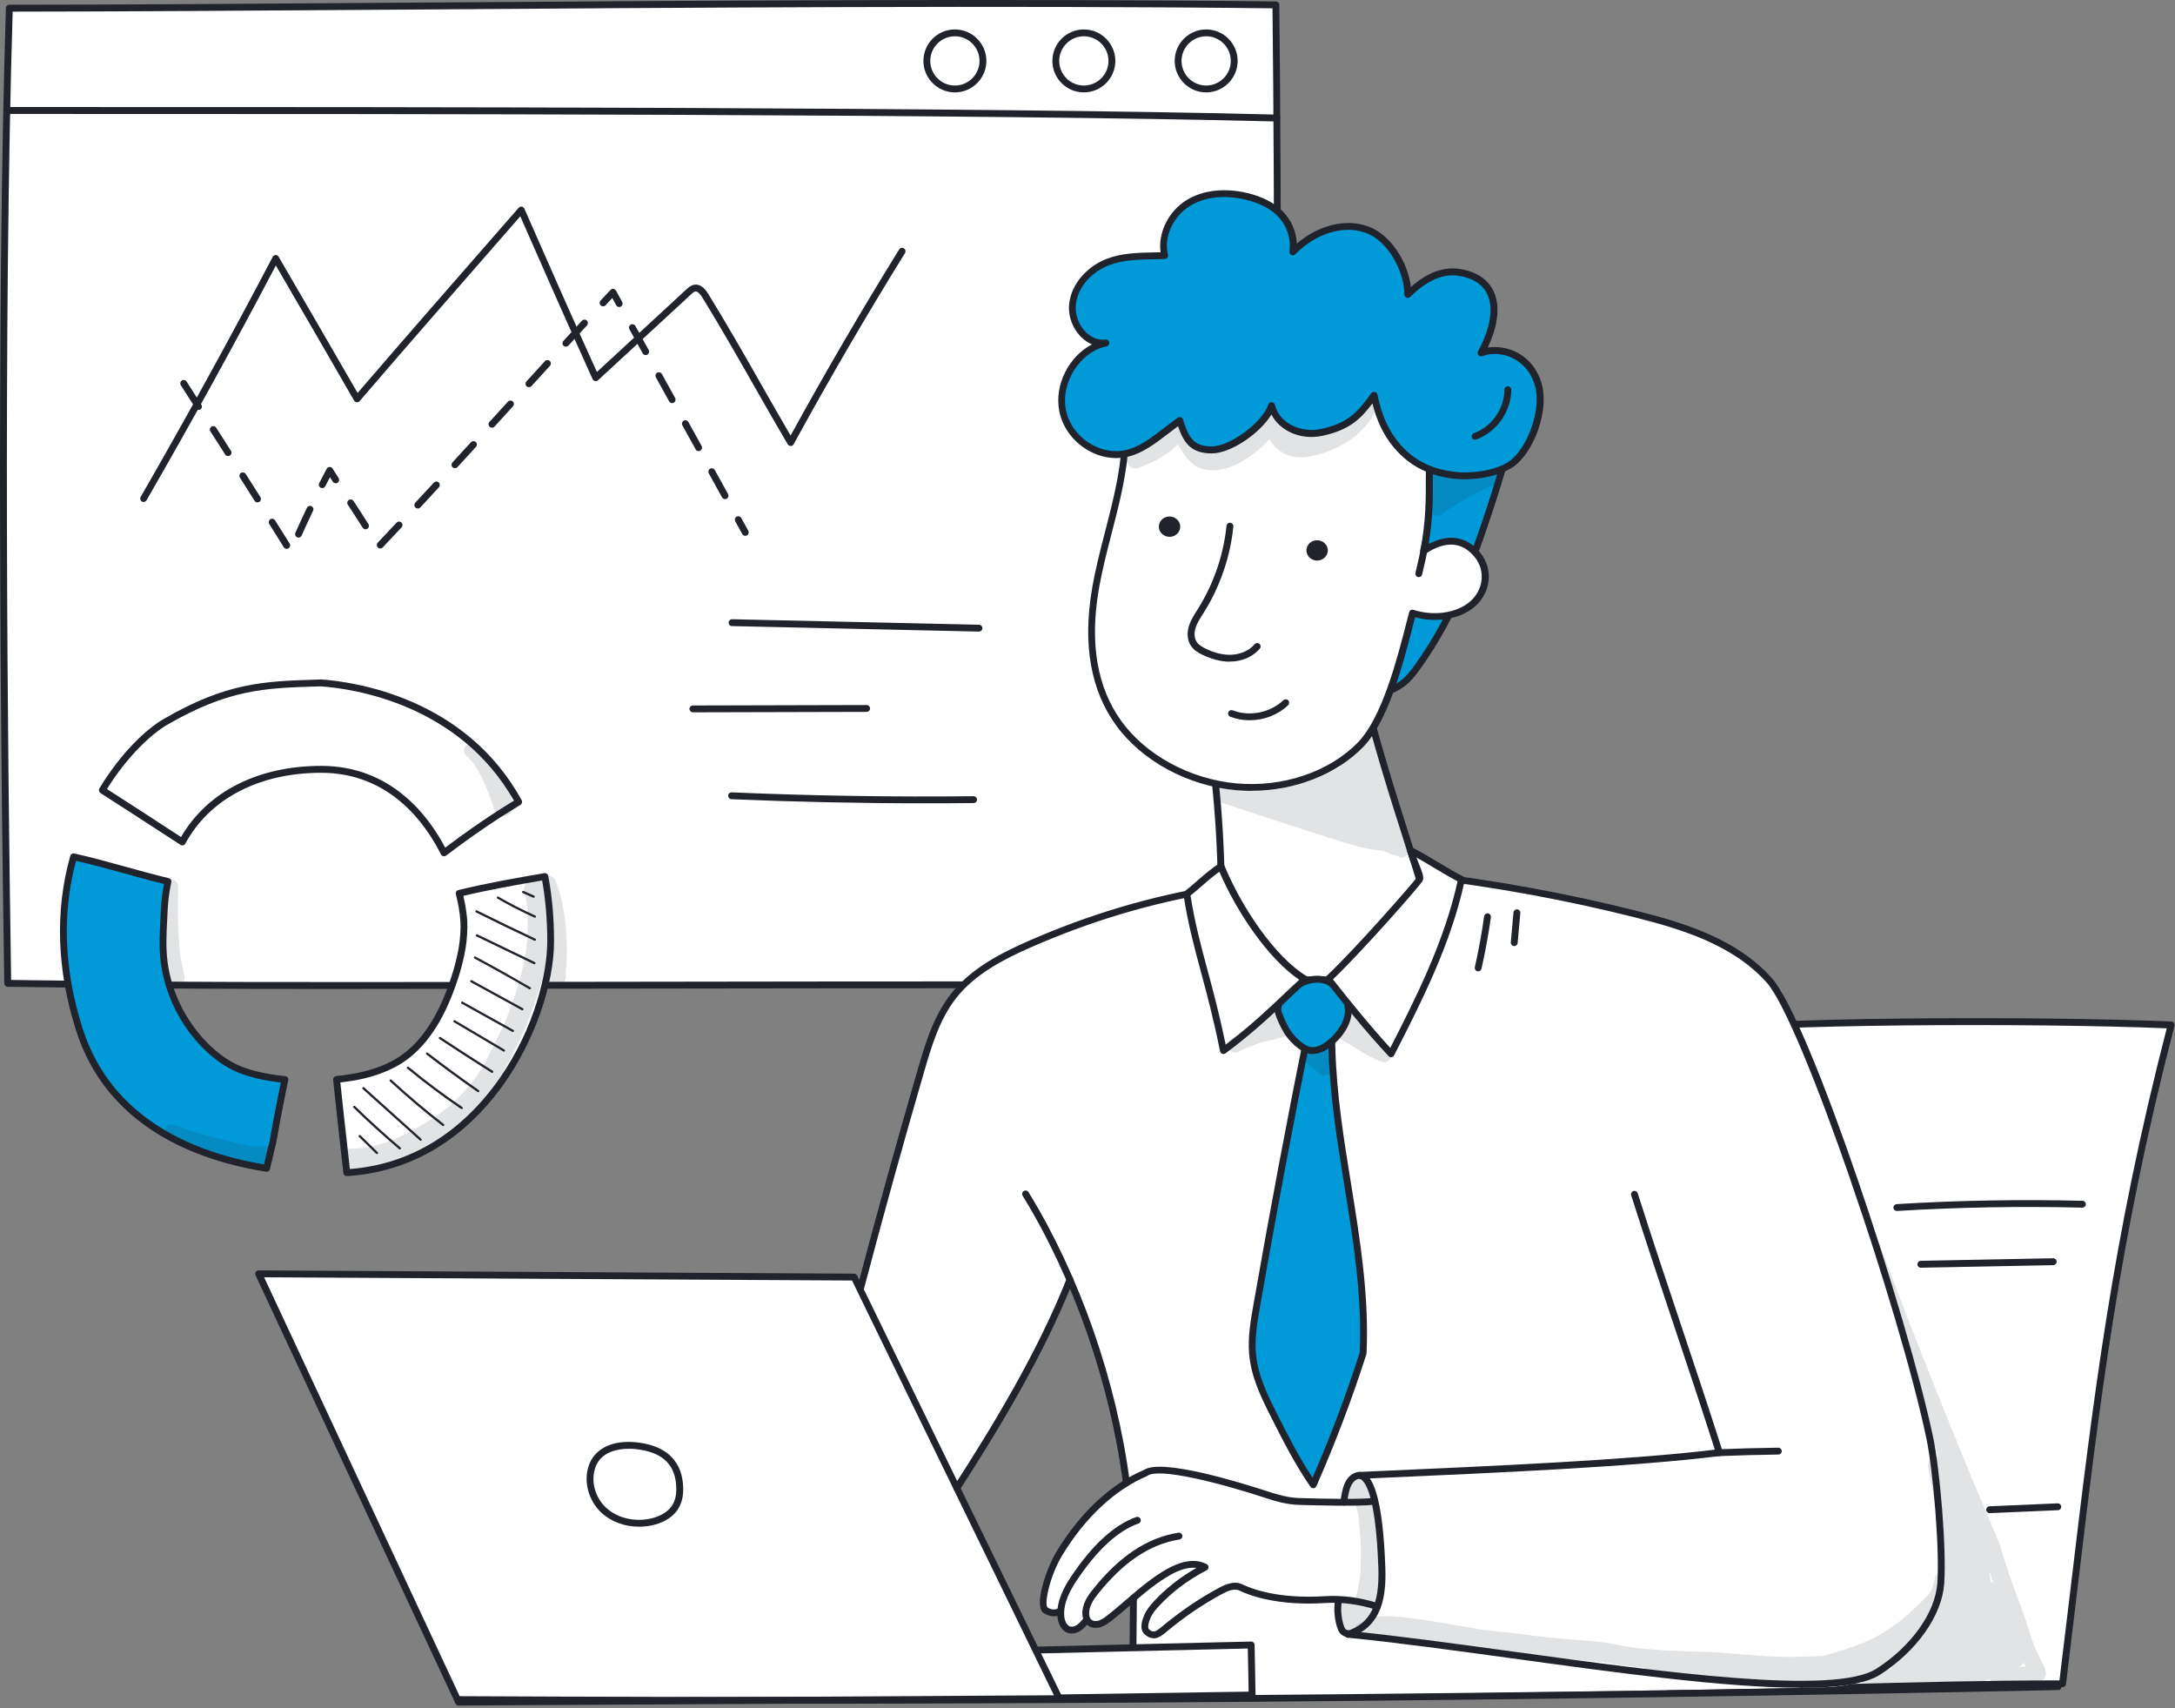 <svg width="340" height="267" viewBox="0 0 340 267" fill="none" xmlns="http://www.w3.org/2000/svg">
<rect x="0" y="0" width="340" height="267" fill="#808080" stroke="none"/>
<g clip-path="url(#clip0_3_3227)">
<path d="M199.45 0.77C200.02 51.23 199.45 102.44 199.45 153.91C48.56 153.91 46.42 154.31 1.21 153.7C0.4 102.55 0.13 44.19 1.45 1.28C48.94 1.28 136.73 0.04 199.45 0.77Z" fill="white"/>
<path d="M51.26 154.58C32.28 154.58 20.77 154.5 1.2 154.24C0.91 154.24 0.68 154 0.67 153.71C0.11 118.08 -0.61 50.89 0.92 1.26C0.92 0.97 1.17 0.74 1.46 0.74C17.98 0.74 39.8 0.59 62.9 0.42C107.73 0.11 158.55 -0.25 199.45 0.23C199.74 0.23 199.98 0.47 199.98 0.76C200.36 34.36 200.23 68.95 200.11 102.41C200.05 119.27 199.98 136.71 199.98 153.91C199.98 154.21 199.74 154.45 199.44 154.45C143.83 154.45 109.03 154.5 83.62 154.54C70.26 154.56 59.97 154.58 51.26 154.58ZM1.73 153.17C29.89 153.55 41.42 153.53 83.62 153.47C108.95 153.43 143.61 153.38 198.91 153.38C198.91 136.35 198.98 119.1 199.04 102.41C199.16 69.13 199.29 34.73 198.92 1.3C158.12 0.83 107.54 1.19 62.9 1.5C40.04 1.66 18.44 1.81 1.98 1.82C0.48 51.13 1.18 117.55 1.74 153.18L1.73 153.17Z" fill="#20232B"/>
<path d="M199.6 18.99H199.59C153.04 17.8 62.09 17.81 7.76 17.81H1.2C0.9 17.81 0.66 17.57 0.66 17.27C0.66 16.97 0.9 16.73 1.2 16.73H7.75C62.09 16.72 153.05 16.73 199.61 17.91C199.91 17.91 200.14 18.16 200.13 18.46C200.13 18.75 199.88 18.98 199.6 18.98V18.99Z" fill="#20232B"/>
<path d="M188.55 14.44C185.84 14.44 183.63 12.23 183.63 9.52C183.63 6.81 185.84 4.6 188.55 4.6C191.26 4.6 193.47 6.81 193.47 9.52C193.47 12.23 191.26 14.44 188.55 14.44ZM188.55 5.67C186.43 5.67 184.7 7.4 184.7 9.52C184.7 11.64 186.43 13.37 188.55 13.37C190.67 13.37 192.4 11.64 192.4 9.52C192.4 7.4 190.67 5.67 188.55 5.67Z" fill="#20232B"/>
<path d="M169.43 14.44C166.72 14.44 164.51 12.23 164.51 9.52C164.51 6.81 166.72 4.6 169.43 4.6C172.14 4.6 174.35 6.81 174.35 9.52C174.35 12.23 172.14 14.44 169.43 14.44ZM169.43 5.67C167.31 5.67 165.58 7.4 165.58 9.52C165.58 11.64 167.31 13.37 169.43 13.37C171.55 13.37 173.28 11.64 173.28 9.52C173.28 7.4 171.55 5.67 169.43 5.67Z" fill="#20232B"/>
<path d="M149.27 14.44C146.56 14.44 144.35 12.23 144.35 9.52C144.35 6.81 146.56 4.6 149.27 4.6C151.98 4.6 154.19 6.81 154.19 9.52C154.19 12.23 151.98 14.44 149.27 14.44ZM149.27 5.67C147.15 5.67 145.42 7.4 145.42 9.52C145.42 11.64 147.15 13.37 149.27 13.37C151.39 13.37 153.12 11.64 153.12 9.52C153.12 7.4 151.39 5.67 149.27 5.67Z" fill="#20232B"/>
<path d="M22.46 78.47C22.37 78.47 22.28 78.45 22.19 78.4C21.93 78.25 21.85 77.92 21.99 77.67C29.19 65.16 35.94 52.89 42.63 40.15C42.72 39.98 42.9 39.87 43.09 39.86C43.3 39.85 43.47 39.96 43.56 40.13L43.63 40.26C47.62 47.11 51.74 54.2 55.9 61.42C63.49 52.6 71.04 43.96 79.03 34.82L81.08 32.48C81.2 32.34 81.38 32.27 81.56 32.3C81.74 32.33 81.9 32.45 81.97 32.61C85.58 40.83 89.31 49.32 93.31 58.14L107.32 45.21C107.61 44.95 108 44.59 108.54 44.5C109.72 44.32 110.48 45.56 110.73 45.96C113.66 50.72 116.43 55.57 119.1 60.27C120.65 62.99 122.12 65.57 123.59 68.08C128.97 58.27 134.67 48.49 140.56 38.99C140.72 38.74 141.05 38.66 141.3 38.82C141.55 38.98 141.63 39.31 141.47 39.56C135.43 49.31 129.57 59.36 124.07 69.43C123.98 69.6 123.8 69.71 123.61 69.71C123.4 69.71 123.24 69.61 123.14 69.45C121.51 66.68 119.88 63.83 118.16 60.81C115.49 56.12 112.73 51.28 109.81 46.53C109.39 45.84 109.01 45.52 108.69 45.56C108.49 45.59 108.27 45.78 108.04 46L93.49 59.43C93.36 59.55 93.19 59.6 93.02 59.56C92.85 59.53 92.71 59.41 92.64 59.26C88.65 50.46 84.93 42 81.33 33.81L79.84 35.52C71.68 44.86 63.97 53.67 56.22 62.69C56.11 62.82 55.94 62.89 55.76 62.87C55.59 62.85 55.43 62.75 55.35 62.6C51.21 55.4 47.1 48.34 43.12 41.5C36.58 53.94 29.96 65.95 22.91 78.19C22.81 78.36 22.63 78.46 22.45 78.46L22.46 78.47Z" fill="#20232B"/>
<path d="M44.81 85.78C44.63 85.78 44.46 85.69 44.36 85.53C43.6 84.31 42.84 83.1 42.09 81.9C41.93 81.65 42.01 81.32 42.26 81.16C42.51 81 42.84 81.08 43 81.33C43.76 82.53 44.52 83.74 45.28 84.96C45.44 85.21 45.36 85.54 45.11 85.7C45.02 85.76 44.92 85.78 44.83 85.78H44.81ZM59.44 85.73C59.31 85.73 59.18 85.68 59.07 85.58C58.86 85.38 58.85 85.04 59.05 84.82C60.03 83.78 61.01 82.74 61.99 81.7C62.19 81.48 62.53 81.47 62.75 81.68C62.97 81.88 62.98 82.22 62.77 82.44C61.79 83.48 60.81 84.52 59.83 85.56C59.72 85.67 59.58 85.73 59.44 85.73ZM46.67 84.03C46.6 84.03 46.52 84.02 46.45 83.98C46.18 83.86 46.06 83.54 46.18 83.27C46.76 81.97 47.36 80.66 47.98 79.37C48.11 79.1 48.43 78.99 48.69 79.12C48.96 79.25 49.07 79.57 48.94 79.83C48.33 81.11 47.73 82.42 47.15 83.71C47.06 83.91 46.87 84.03 46.66 84.03H46.67ZM116.5 83.75C116.31 83.75 116.13 83.65 116.03 83.47L114.94 81.49C114.8 81.23 114.89 80.9 115.15 80.76C115.41 80.62 115.73 80.71 115.88 80.97L116.97 82.95C117.11 83.21 117.02 83.54 116.76 83.68C116.68 83.73 116.59 83.75 116.5 83.75ZM57.14 82.73C56.96 82.73 56.79 82.64 56.69 82.48C55.89 81.21 55.1 80 54.37 78.89C54.21 78.64 54.28 78.31 54.52 78.15C54.77 77.99 55.1 78.06 55.26 78.3C55.99 79.42 56.79 80.63 57.59 81.91C57.75 82.16 57.67 82.49 57.42 82.65C57.33 82.71 57.23 82.73 57.13 82.73H57.14ZM65.3 79.48C65.17 79.48 65.04 79.43 64.94 79.34C64.72 79.14 64.71 78.8 64.91 78.58C65.88 77.53 66.85 76.48 67.82 75.44C68.02 75.22 68.36 75.21 68.58 75.41C68.8 75.61 68.81 75.95 68.61 76.17C67.64 77.22 66.67 78.27 65.7 79.32C65.59 79.43 65.45 79.49 65.31 79.49L65.3 79.48ZM40.25 78.53C40.07 78.53 39.9 78.44 39.8 78.28C39.03 77.07 38.27 75.86 37.51 74.66C37.35 74.41 37.42 74.08 37.67 73.92C37.92 73.76 38.25 73.84 38.41 74.08C39.17 75.28 39.94 76.49 40.71 77.7C40.87 77.95 40.79 78.28 40.54 78.44C40.45 78.5 40.35 78.52 40.25 78.52V78.53ZM113.34 78.02C113.15 78.02 112.97 77.92 112.87 77.74L110.8 73.99C110.66 73.73 110.75 73.41 111.01 73.26C111.27 73.12 111.6 73.21 111.74 73.47L113.81 77.22C113.95 77.48 113.86 77.8 113.6 77.95C113.52 78 113.43 78.02 113.34 78.02ZM50.37 76.29C50.29 76.29 50.2 76.27 50.13 76.23C49.87 76.1 49.76 75.77 49.9 75.51C50.28 74.76 50.67 74.01 51.07 73.27C51.16 73.1 51.33 72.99 51.52 72.99C51.73 72.99 51.89 73.08 51.99 73.24C52.3 73.74 52.61 74.23 52.93 74.72C53.09 74.97 53.02 75.3 52.77 75.46C52.52 75.62 52.19 75.55 52.03 75.3C51.88 75.06 51.73 74.83 51.58 74.59C51.34 75.06 51.09 75.53 50.85 76C50.76 76.19 50.57 76.29 50.37 76.29ZM71.11 73.18C70.98 73.18 70.85 73.13 70.75 73.04C70.53 72.84 70.52 72.5 70.72 72.28C71.69 71.23 72.65 70.17 73.62 69.12C73.82 68.9 74.16 68.89 74.38 69.09C74.6 69.29 74.61 69.63 74.41 69.85C73.45 70.9 72.48 71.96 71.51 73.01C71.4 73.13 71.26 73.18 71.12 73.18H71.11ZM35.65 71.29C35.47 71.29 35.3 71.2 35.2 71.04C34.43 69.83 33.66 68.63 32.89 67.43C32.73 67.18 32.8 66.85 33.05 66.69C33.3 66.53 33.63 66.6 33.79 66.85C34.56 68.05 35.33 69.25 36.1 70.46C36.26 70.71 36.19 71.04 35.94 71.2C35.85 71.26 35.75 71.28 35.65 71.28V71.29ZM109.21 70.51C109.02 70.51 108.84 70.41 108.74 70.23L106.67 66.48C106.53 66.22 106.62 65.9 106.88 65.75C107.14 65.61 107.46 65.7 107.61 65.96L109.68 69.71C109.82 69.97 109.73 70.29 109.47 70.44C109.39 70.49 109.3 70.51 109.21 70.51ZM76.9 66.85C76.77 66.85 76.64 66.8 76.54 66.71C76.32 66.51 76.31 66.17 76.51 65.95L79.4 62.78C79.6 62.56 79.94 62.55 80.16 62.75C80.38 62.95 80.39 63.29 80.19 63.51L77.3 66.68C77.19 66.8 77.05 66.85 76.9 66.85ZM31.03 64.08C30.85 64.08 30.68 63.99 30.58 63.83L28.27 60.22C28.11 59.97 28.18 59.64 28.43 59.48C28.68 59.32 29.01 59.39 29.17 59.64L31.48 63.25C31.64 63.5 31.57 63.83 31.32 63.99C31.23 64.05 31.13 64.07 31.03 64.07V64.08ZM105.07 63.01C104.88 63.01 104.7 62.91 104.6 62.73L102.53 58.98C102.39 58.72 102.48 58.4 102.74 58.25C103 58.11 103.32 58.2 103.47 58.46L105.54 62.21C105.68 62.47 105.59 62.79 105.33 62.94C105.25 62.99 105.16 63.01 105.07 63.01ZM82.68 60.52C82.55 60.52 82.42 60.47 82.32 60.38C82.1 60.18 82.09 59.84 82.29 59.62C83.26 58.56 84.22 57.51 85.18 56.45C85.38 56.23 85.72 56.22 85.94 56.42C86.16 56.62 86.17 56.96 85.97 57.18C85.01 58.23 84.04 59.29 83.08 60.35C82.97 60.47 82.83 60.52 82.68 60.52ZM100.93 55.5C100.74 55.5 100.56 55.4 100.46 55.22L98.39 51.47C98.25 51.21 98.34 50.88 98.6 50.74C98.86 50.6 99.19 50.69 99.33 50.95L101.4 54.7C101.54 54.96 101.45 55.29 101.19 55.43C101.11 55.48 101.02 55.5 100.93 55.5ZM88.46 54.19C88.33 54.19 88.2 54.14 88.1 54.05C87.88 53.85 87.87 53.51 88.07 53.29C89.04 52.23 90.01 51.18 90.97 50.13C91.17 49.91 91.51 49.9 91.73 50.1C91.95 50.3 91.96 50.64 91.76 50.86C90.79 51.91 89.83 52.96 88.86 54.01C88.75 54.13 88.61 54.18 88.47 54.18L88.46 54.19ZM96.8 47.99C96.61 47.99 96.43 47.89 96.33 47.71L95.71 46.59C95.36 46.96 95.02 47.34 94.67 47.71C94.47 47.93 94.13 47.94 93.91 47.74C93.69 47.54 93.68 47.2 93.88 46.98C94.4 46.42 94.91 45.87 95.43 45.32C95.55 45.19 95.72 45.13 95.89 45.15C96.06 45.17 96.21 45.27 96.29 45.42L97.26 47.19C97.4 47.45 97.31 47.77 97.05 47.92C96.97 47.97 96.88 47.99 96.79 47.99H96.8Z" fill="#20232B"/>
<path d="M153.03 98.72H153.02L114.42 97.86C114.12 97.86 113.89 97.61 113.9 97.31C113.9 97.02 114.15 96.79 114.44 96.79H114.45L153.05 97.65C153.35 97.65 153.58 97.9 153.57 98.2C153.57 98.49 153.32 98.72 153.03 98.72Z" fill="#20232B"/>
<path d="M108.32 111.34C108.02 111.34 107.78 111.1 107.78 110.81C107.78 110.51 108.02 110.27 108.31 110.27L135.47 110.2C135.77 110.2 136 110.44 136.01 110.73C136.01 111.03 135.77 111.27 135.48 111.27L108.32 111.34Z" fill="#20232B"/>
<path d="M144.49 125.56C134.44 125.56 124.33 125.34 114.34 124.92C114.04 124.91 113.82 124.66 113.83 124.36C113.84 124.06 114.09 123.83 114.39 123.85C126.92 124.39 139.64 124.59 152.19 124.45C152.48 124.45 152.72 124.69 152.73 124.98C152.73 125.28 152.5 125.52 152.2 125.52C149.64 125.55 147.07 125.56 144.5 125.56H144.49Z" fill="#20232B"/>
<path d="M77.94 127.29C78.97 126.62 80.02 125.98 81.07 125.34C73.51 111.55 59.1 107.38 50.19 106.74C41.72 107.01 35.89 107.01 25.83 112.85C23.29 114.32 19.33 117.97 15.99 123.5C17.21 124.28 18.42 125.06 19.63 125.84C22.58 127.75 25.54 129.66 28.49 131.59C32.57 124.07 40.65 120.24 50.22 120.24C59.79 120.24 66.03 126.54 69.4 133.3C72.18 131.2 75.01 129.17 77.93 127.29H77.94Z" fill="white"/>
<path d="M69.41 133.84C69.41 133.84 69.33 133.84 69.29 133.83C69.13 133.79 69 133.69 68.93 133.55C66.55 128.78 60.96 120.79 50.23 120.79C40.54 120.79 32.79 124.82 28.97 131.86C28.9 131.99 28.78 132.09 28.63 132.12C28.49 132.16 28.33 132.13 28.21 132.05C25.79 130.47 23.36 128.89 20.93 127.32L19.35 126.3C18.14 125.52 16.92 124.74 15.71 123.96C15.47 123.8 15.39 123.48 15.54 123.23C18.98 117.53 22.98 113.89 25.57 112.39C35.42 106.67 41.27 106.49 49.37 106.23L50.18 106.2C50.18 106.2 50.22 106.2 50.24 106.2C55.36 106.57 72.74 109.01 81.55 125.08C81.69 125.33 81.6 125.65 81.36 125.8C80.21 126.5 79.19 127.14 78.24 127.74C75.6 129.44 72.82 131.4 69.74 133.73C69.65 133.8 69.53 133.84 69.42 133.84H69.41ZM50.22 119.71C61.11 119.71 66.95 127.46 69.59 132.49C72.49 130.31 75.13 128.46 77.64 126.84C78.47 126.3 79.36 125.75 80.34 125.15C71.73 109.99 55.14 107.64 50.17 107.28L49.39 107.3C41.45 107.55 35.72 107.73 26.1 113.31C23.8 114.65 20 118.06 16.72 123.33C17.79 124.02 18.86 124.7 19.92 125.39L21.5 126.41C23.77 127.88 26.04 129.35 28.3 130.83C32.4 123.75 40.35 119.71 50.22 119.71Z" fill="#20232B"/>
<path d="M42.7 178.34C43.25 175.12 43.87 171.92 44.54 168.73C42.13 168.48 39.65 168.06 37.41 167.14C35.34 166.29 33.47 164.85 31.9 163.24C28.59 159.83 26.34 155.32 25.68 150.54C25.3 147.82 25.54 145.11 25.67 142.37C25.74 140.75 25.95 139.22 26.26 137.78C21.32 136.6 16.46 135.04 11.5 133.93C9.44 141.3 9.06 150.35 12.37 160.82C17 175.46 30.6 180.86 41.68 182.62C41.99 181.19 42.33 179.76 42.7 178.35V178.34Z" fill="#009AD8"/>
<path d="M41.68 183.15C41.68 183.15 41.62 183.15 41.6 183.15C30.68 181.41 16.66 176.16 11.86 160.98C8.87 151.53 8.58 142.38 10.98 133.78C11.06 133.51 11.33 133.34 11.61 133.4C14.33 134.01 17.05 134.76 19.68 135.49C21.87 136.1 24.14 136.72 26.38 137.26C26.66 137.33 26.84 137.61 26.78 137.89C26.46 139.36 26.27 140.87 26.2 142.39C26.18 142.81 26.16 143.24 26.14 143.66C26.02 146 25.9 148.21 26.21 150.47C26.85 155.09 29 159.49 32.28 162.87C33.96 164.6 35.8 165.91 37.61 166.65C39.47 167.41 41.69 167.91 44.59 168.2C44.74 168.22 44.88 168.29 44.97 168.42C45.06 168.54 45.09 168.7 45.06 168.85C44.35 172.23 43.75 175.37 43.22 178.44C43.22 178.46 43.22 178.47 43.22 178.48C42.83 179.98 42.5 181.37 42.2 182.73C42.15 182.98 41.92 183.15 41.68 183.15ZM11.88 134.56C9.68 142.81 10.01 151.59 12.88 160.65C17.44 175.08 30.72 180.24 41.27 182C41.54 180.79 41.84 179.55 42.18 178.22C42.67 175.32 43.24 172.36 43.9 169.19C41.18 168.88 39.04 168.38 37.21 167.63C35.24 166.82 33.33 165.47 31.52 163.61C28.09 160.07 25.83 155.45 25.16 150.61C24.83 148.26 24.96 145.89 25.08 143.6C25.1 143.18 25.12 142.76 25.14 142.34C25.2 140.94 25.37 139.54 25.64 138.17C23.55 137.66 21.44 137.08 19.41 136.51C16.95 135.83 14.41 135.13 11.89 134.55L11.88 134.56Z" fill="#20232B"/>
<path d="M85.16 137.01C80.67 137.78 76.19 138.57 71.76 139.65C72.15 141.19 72.39 142.65 72.49 143.95C72.57 145.02 72.47 146.8 72.23 148.22C71.78 150.78 70.99 153.34 70.01 155.74C68.26 160.08 65.52 164.32 61.32 166.44C58.91 167.66 56.35 168.29 53.7 168.62C53.34 168.67 52.97 168.7 52.61 168.74C52.79 170.4 52.96 172.06 53.14 173.72C53.49 176.92 53.85 180.11 54.21 183.31C54.49 183.29 54.76 183.27 55.01 183.25C76.18 181.43 86.08 158.93 86.08 147.13C86.08 143.45 85.76 140.09 85.18 137.03L85.16 137.01Z" fill="white"/>
<path d="M54.2 183.83C53.93 183.83 53.7 183.63 53.67 183.35L53.65 183.14C53.3 180.01 52.94 176.89 52.61 173.76C52.46 172.39 52.32 171.02 52.17 169.65L52.08 168.78C52.06 168.64 52.11 168.5 52.2 168.39C52.29 168.28 52.42 168.21 52.56 168.19C52.92 168.15 53.28 168.12 53.64 168.07C56.58 167.7 58.95 167.02 61.09 165.94C64.61 164.16 67.45 160.66 69.53 155.52C70.57 152.95 71.3 150.46 71.71 148.11C71.94 146.8 72.05 145.06 71.97 143.97C71.88 142.67 71.64 141.25 71.26 139.77C71.22 139.63 71.25 139.48 71.32 139.36C71.39 139.24 71.51 139.15 71.65 139.12C76.13 138.03 80.74 137.22 85.08 136.48C85.37 136.43 85.64 136.62 85.7 136.91C86.31 140.11 86.61 143.54 86.61 147.11C86.61 153.86 83.59 162.54 78.92 169.22C74.68 175.28 67.1 182.73 55.05 183.77C54.8 183.79 54.53 183.81 54.24 183.83C54.23 183.83 54.22 183.83 54.21 183.83H54.2ZM53.2 169.2L53.24 169.53C53.38 170.9 53.53 172.27 53.68 173.64C54.01 176.67 54.35 179.69 54.69 182.72C54.78 182.72 54.88 182.71 54.97 182.7C66.61 181.7 73.94 174.48 78.05 168.61C83.58 160.69 85.55 152.08 85.55 147.11C85.55 143.79 85.28 140.61 84.75 137.62C80.75 138.31 76.53 139.06 72.43 140.03C72.75 141.38 72.95 142.68 73.04 143.89C73.12 145.06 73.01 146.91 72.77 148.29C72.35 150.72 71.59 153.28 70.52 155.92C68.34 161.3 65.33 165 61.57 166.89C59.32 168.03 56.84 168.74 53.77 169.12C53.58 169.14 53.39 169.17 53.2 169.19V169.2Z" fill="#20232B"/>
<path d="M58.92 180.39C58.92 180.39 58.83 180.37 58.8 180.34L56.1 177.7C56.03 177.63 56.03 177.52 56.1 177.45C56.17 177.38 56.28 177.38 56.35 177.45L59.05 180.09C59.12 180.16 59.12 180.27 59.05 180.34C59.02 180.38 58.97 180.39 58.92 180.39Z" fill="#20232B"/>
<path d="M62.51 179.67C62.51 179.67 62.43 179.66 62.39 179.63C59.95 177.56 57.55 175.38 55.25 173.14C55.18 173.07 55.18 172.96 55.25 172.89C55.32 172.82 55.43 172.82 55.5 172.89C57.79 175.12 60.19 177.3 62.62 179.36C62.7 179.42 62.7 179.54 62.64 179.61C62.6 179.65 62.55 179.67 62.5 179.67H62.51Z" fill="#20232B"/>
<path d="M65.75 178.31C65.75 178.31 65.66 178.3 65.63 178.26L56.69 170.22C56.62 170.15 56.61 170.04 56.68 169.97C56.75 169.9 56.86 169.89 56.93 169.96L65.87 178C65.94 178.07 65.95 178.18 65.88 178.25C65.84 178.29 65.8 178.31 65.75 178.31Z" fill="#20232B"/>
<path d="M69.28 176.02C69.28 176.02 69.2 176.01 69.17 175.98C66.34 173.79 63.58 171.45 60.95 169.02C60.88 168.95 60.87 168.84 60.94 168.77C61.01 168.7 61.12 168.69 61.19 168.76C63.81 171.18 66.57 173.51 69.39 175.7C69.47 175.76 69.48 175.87 69.42 175.95C69.39 176 69.33 176.02 69.28 176.02Z" fill="#20232B"/>
<path d="M72.16 173.35C72.16 173.35 72.09 173.35 72.06 173.32C69.17 171.37 66.34 169.25 63.66 167.03C63.58 166.97 63.57 166.85 63.64 166.78C63.7 166.7 63.82 166.69 63.89 166.76C66.57 168.98 69.39 171.08 72.27 173.03C72.35 173.09 72.37 173.2 72.32 173.28C72.29 173.33 72.23 173.36 72.17 173.36L72.16 173.35Z" fill="#20232B"/>
<path d="M74.75 170.72C74.75 170.72 74.68 170.71 74.65 170.69C71.95 168.81 69.26 166.84 66.66 164.83C66.58 164.77 66.57 164.66 66.63 164.58C66.69 164.5 66.8 164.49 66.88 164.55C69.48 166.56 72.16 168.52 74.86 170.4C74.94 170.46 74.96 170.57 74.9 170.65C74.87 170.7 74.81 170.73 74.75 170.73V170.72Z" fill="#20232B"/>
<path d="M76.93 167.7C76.93 167.7 76.86 167.7 76.83 167.67C74.1 165.95 71.36 164.18 68.67 162.4C68.59 162.35 68.57 162.23 68.62 162.15C68.67 162.07 68.78 162.04 68.87 162.1C71.56 163.88 74.3 165.65 77.03 167.37C77.11 167.42 77.14 167.53 77.09 167.62C77.06 167.67 77 167.7 76.94 167.7H76.93Z" fill="#20232B"/>
<path d="M78.77 164.37C78.77 164.37 78.71 164.37 78.68 164.35L70.95 159.78C70.87 159.73 70.84 159.62 70.89 159.54C70.94 159.46 71.05 159.43 71.13 159.48L78.86 164.05C78.94 164.1 78.97 164.21 78.92 164.29C78.89 164.35 78.83 164.38 78.77 164.38V164.37Z" fill="#20232B"/>
<path d="M80.18 161.31C80.18 161.31 80.12 161.31 80.09 161.29L72.17 156.88C72.08 156.83 72.05 156.72 72.1 156.64C72.15 156.55 72.26 156.52 72.34 156.57L80.26 160.98C80.35 161.03 80.38 161.14 80.33 161.22C80.3 161.28 80.24 161.31 80.17 161.31H80.18Z" fill="#20232B"/>
<path d="M81.66 157.92C81.66 157.92 81.6 157.92 81.57 157.9L73.6 153.53C73.51 153.48 73.48 153.37 73.53 153.29C73.58 153.2 73.69 153.17 73.77 153.22L81.74 157.59C81.83 157.64 81.86 157.75 81.81 157.83C81.78 157.89 81.72 157.92 81.65 157.92H81.66Z" fill="#20232B"/>
<path d="M82.83 154.64C82.83 154.64 82.77 154.64 82.74 154.62C79.93 152.98 77.05 151.37 74.17 149.83C74.08 149.78 74.05 149.68 74.1 149.59C74.15 149.5 74.26 149.47 74.34 149.52C77.22 151.06 80.1 152.68 82.92 154.32C83.01 154.37 83.03 154.48 82.98 154.56C82.95 154.62 82.89 154.65 82.83 154.65V154.64Z" fill="#20232B"/>
<path d="M83.53 150.72C83.53 150.72 83.48 150.72 83.45 150.7L74.48 146.37C74.39 146.33 74.35 146.22 74.4 146.13C74.44 146.04 74.55 146 74.64 146.05L83.61 150.38C83.7 150.42 83.74 150.53 83.69 150.62C83.66 150.68 83.6 150.72 83.53 150.72Z" fill="#20232B"/>
<path d="M83.6 147.05C83.6 147.05 83.55 147.05 83.52 147.03C80.48 145.6 77.41 144.12 74.41 142.62C74.32 142.58 74.29 142.47 74.33 142.38C74.37 142.29 74.48 142.26 74.57 142.3C77.58 143.8 80.64 145.28 83.68 146.71C83.77 146.75 83.81 146.86 83.77 146.95C83.74 147.01 83.68 147.05 83.61 147.05H83.6Z" fill="#20232B"/>
<path d="M83.6 143.44C83.6 143.44 83.55 143.44 83.53 143.42C81.56 142.54 79.61 141.54 77.74 140.45C77.65 140.4 77.63 140.29 77.68 140.21C77.73 140.12 77.84 140.1 77.92 140.15C79.78 141.23 81.72 142.22 83.68 143.1C83.77 143.14 83.81 143.25 83.77 143.34C83.74 143.41 83.68 143.45 83.61 143.45L83.6 143.44Z" fill="#20232B"/>
<path d="M83.4 140.33C83.4 140.33 83.35 140.33 83.33 140.31L81.71 139.59C81.62 139.55 81.58 139.44 81.62 139.35C81.66 139.26 81.77 139.22 81.86 139.26L83.48 139.98C83.57 140.02 83.61 140.13 83.57 140.22C83.54 140.29 83.48 140.33 83.41 140.33H83.4Z" fill="#20232B"/>
<g opacity="0.13">
<path d="M88.5 145.46C88.3 143.21 87.97 140.96 87.25 138.81C87.01 138.21 86.96 137.43 86.34 137.08C85.98 136.85 85.57 136.86 85.21 137.01C85.18 136.97 85.16 136.93 85.12 136.9C84.55 136.29 83.46 136.71 83.4 137.52C82.48 137.47 81.69 138.46 81.97 139.37C82.55 141.65 82.51 142.85 82.46 145.69C82.44 148.66 81.55 153.05 79.71 157.78C78.93 159.92 78.78 160.21 77.66 162.43C76.54 164.85 74.67 168.26 73.71 169.26C73.3 169.76 72.89 170.25 72.46 170.74C70.31 172.96 68.82 174.12 66.26 175.66C63.56 177.24 61.83 178.13 59.26 178.9C57.02 179.48 56.28 179.5 55.35 179.54C54.74 179.38 53.96 179.61 53.74 180.23C53.6 180.51 53.61 180.85 53.74 181.15C53.16 182.21 54.24 183.6 55.43 183.23C56.06 183.01 55.88 183.01 56.3 182.84C56.85 182.64 57.44 182.58 58.01 182.43C58.67 182.24 59.31 181.97 59.98 181.81C60.1 181.78 60.21 181.76 60.33 181.74C61.32 181.65 62.32 181.62 63.28 181.32C65.98 180.47 69.95 177.9 72.7 175.06C74.47 173.3 76.19 171.46 77.59 169.38C78.88 167.47 79.81 165.36 80.86 163.31C81.9 161.36 82.68 159.29 83.42 157.21C84.21 155.06 84.92 152.87 85.29 150.61C85.69 148.35 85.77 146.03 85.6 143.74C85.64 143.66 85.66 143.58 85.69 143.5C85.79 144.32 85.86 145.2 85.91 146.26C85.97 148.13 85.95 150.75 85.71 151.65C85.65 151.74 85.59 151.84 85.55 151.94C85.27 152.47 85.27 153.15 85.68 153.61C86.76 154.97 88.67 153.83 88.44 152.35C88.44 152.35 88.44 152.35 88.44 152.33C88.45 152.16 88.44 151.99 88.44 151.82C88.46 151.67 88.48 151.53 88.5 151.38C88.68 149.42 88.63 147.43 88.48 145.47L88.5 145.46Z" fill="#20232B"/>
</g>
<g opacity="0.13">
<path d="M79.95 124.82C78.81 121.72 77.08 118.65 74.58 116.45C73.45 115.35 71.79 117.01 72.88 118.15C74.37 119.24 75.63 122.14 76.04 123.13C76.45 124.19 76.88 125.25 77.19 126.34C77.88 128.62 81.22 127.5 79.95 124.82Z" fill="#20232B"/>
</g>
<g opacity="0.13">
<path d="M41.38 179.12C39.21 179.33 39.1 179.09 36.96 178.65C35.14 178.17 33.3 177.77 31.49 177.24C29.95 176.86 27.64 175.92 26.97 175.77C25.84 175.56 25.29 177.2 26.29 177.75C27.4 178.35 28.48 179.01 29.65 179.51C30.61 179.93 31.65 180.16 32.64 180.52C34.78 181.37 37.01 181.98 39.31 182.17C40 182.23 40.69 182.2 41.37 182.09C41.69 182.05 42.04 182.01 42.28 181.77C43.41 180.98 42.76 179.08 41.38 179.11V179.12Z" fill="#20232B"/>
</g>
<g opacity="0.13">
<path d="M28.55 151.3C28.33 150.15 28.05 148.46 28.06 148.37C27.79 145.13 27.74 141.87 27.86 138.61C27.83 137.11 25.63 137.11 25.58 138.61C25.5 141.51 25.33 144.42 25.36 147.32C25.45 149.26 25.85 151.17 26.19 153.08C26.48 154.22 28.11 154.43 28.68 153.41C29.1 152.73 28.66 152.01 28.55 151.3Z" fill="#20232B"/>
</g>
<path d="M261.13 264.25C278.18 264.25 300.94 263.17 322.41 263.17C326.9 226.8 329.32 198.94 339.39 160.2C318.02 159.25 272.25 159.55 265.75 161.25C264.45 196.08 263.15 230.35 261.13 264.24V264.25Z" fill="white"/>
<path d="M261.13 264.79C260.98 264.79 260.84 264.73 260.74 264.62C260.64 264.51 260.59 264.37 260.6 264.22C262.66 229.57 264.02 193.27 265.22 161.24C265.22 161 265.39 160.8 265.62 160.74C272.3 158.99 318.7 158.75 339.42 159.67C339.58 159.67 339.73 159.76 339.83 159.89C339.93 160.02 339.96 160.19 339.92 160.34C331.28 193.57 328.26 218.92 324.76 248.28C324.18 253.11 323.59 258.1 322.96 263.24C322.93 263.51 322.7 263.71 322.43 263.71C311.08 263.71 299.52 264.01 288.34 264.29C278.49 264.54 269.19 264.78 261.15 264.78L261.13 264.79ZM266.27 161.69C265.08 193.45 263.73 229.38 261.7 263.72C269.59 263.71 278.68 263.48 288.29 263.23C299.33 262.95 310.73 262.65 321.94 262.65C322.55 257.68 323.13 252.85 323.69 248.17C327.17 218.96 330.18 193.72 338.71 160.73C318.11 159.86 274.02 160.07 266.27 161.7V161.69Z" fill="#20232B"/>
<path d="M177.11 265.46C178.24 243.53 176.08 220.24 167.31 200.11C162.27 211.35 156.32 222.05 149.63 232.28C147.48 228.6 145.57 224.72 143.66 220.85C143.17 219.85 142.68 218.86 142.19 217.86C139.51 212.41 136.82 206.95 134.38 201.39C137.66 188.14 141.27 174.98 145.47 162.01C146.05 160.22 146.65 158.42 147.65 156.83C149.72 153.54 153.26 151.5 156.73 149.76C166.3 144.98 176.5 141.46 186.78 139.46C187.74 137.95 189.14 136.71 190.76 135.95C192.18 141.37 195.54 146.09 199.45 150.1C201.25 151.94 203.62 153.78 206.05 153.52C212.69 151.24 216.49 144.37 222.06 140.09C224 138.6 226.37 137.37 229.01 137.61L246.22 140.93C255.69 142.76 265.48 144.71 273.35 150.28C275.07 151.49 276.69 152.89 278.33 154.82C287.4 175.4 294.33 196.88 299.88 218.67C302.58 229.27 304.97 240.37 302.6 251.3C301.17 254.52 298.79 257.25 296.09 259.53C294.45 260.92 292.65 262.18 290.61 262.88C288.3 263.68 285.81 263.74 283.36 263.78L267.8 264.08L177.09 265.46H177.11Z" fill="white"/>
<path d="M177.06 231.06C170.93 234.91 166.19 240.89 163.73 247.69C163.4 248.61 163.1 249.61 163.37 250.56C163.64 251.51 164.68 252.29 165.79 251.9C165.57 252.95 166.26 254.1 167.29 254.41C168.31 254.71 169.52 254.12 169.91 253.12C170.19 253.74 171 253.98 171.66 253.83C172.33 253.68 172.89 253.25 173.42 252.83C174.81 251.73 176.21 250.63 177.6 249.53C179.4 248.11 181.22 246.68 183.27 245.66C184.39 245.11 185.59 244.68 186.6 243.94C188.68 242.42 189.71 239.56 188.97 237.1C188.31 234.9 186.46 233.27 184.6 231.92C183.63 231.22 182.59 230.53 181.4 230.39C179.66 230.18 177.96 231.18 177.07 231.05L177.06 231.06Z" fill="white"/>
<path d="M160.61 265.46C172.32 265.29 184.03 265.11 195.73 264.94L195.58 257.12L157.88 258.01L160.6 265.46H160.61Z" fill="white"/>
<path d="M160.61 265.99C160.39 265.99 160.18 265.85 160.11 265.64L157.39 258.19C157.33 258.03 157.35 257.85 157.45 257.7C157.55 257.56 157.71 257.47 157.88 257.47L195.58 256.58C195.73 256.58 195.86 256.63 195.96 256.73C196.06 256.83 196.12 256.96 196.12 257.11L196.27 264.93C196.27 265.07 196.22 265.21 196.12 265.31C196.02 265.41 195.89 265.47 195.74 265.47L160.62 265.99H160.61ZM158.65 258.53L160.98 264.92L195.19 264.41L195.06 257.67L158.65 258.53Z" fill="#20232B"/>
<path d="M188.95 114.01C190.49 124.31 191.14 134.74 190.88 145.15C190.86 146.02 190.84 146.93 191.23 147.7C191.63 148.5 192.4 149.03 193.17 149.49C198.43 152.68 204.91 154.14 210.86 152.57C216.81 151.01 221.99 146.13 222.54 139.53C220.03 131.07 215.83 119.28 212.59 105.71C205.31 108.94 197.68 111.39 188.95 114.01Z" fill="white"/>
<path d="M205.86 153.74C201.53 153.74 197 152.44 192.89 149.95C192.05 149.44 191.21 148.84 190.75 147.94C190.29 147.04 190.32 146.02 190.34 145.13C190.59 134.77 189.94 124.33 188.41 114.09C188.37 113.83 188.53 113.57 188.79 113.5C198.17 110.68 205.39 108.31 212.37 105.22C212.52 105.16 212.68 105.16 212.82 105.22C212.96 105.29 213.07 105.42 213.1 105.58C215.39 115.18 218.22 124.04 220.48 131.16C221.42 134.11 222.31 136.9 223.04 139.37C223.06 139.43 223.07 139.5 223.06 139.57C222.53 145.9 217.68 151.33 210.98 153.09C209.33 153.52 207.6 153.74 205.84 153.74H205.86ZM189.55 114.39C191.04 124.55 191.67 134.9 191.42 145.16C191.4 145.97 191.38 146.8 191.71 147.46C192.06 148.15 192.79 148.64 193.45 149.03C198.98 152.38 205.27 153.49 210.72 152.05C215.9 150.69 221.38 146.31 221.99 139.58C221.27 137.15 220.39 134.39 219.46 131.48C217.24 124.5 214.48 115.84 212.21 106.45C205.48 109.39 198.49 111.69 189.54 114.39H189.55Z" fill="#20232B"/>
<path d="M237.04 65.4C234.99 73.22 232.91 80.2 229.11 90.29C227.3 95.09 224.49 100.32 221.4 104.53C219.95 106.51 218.88 107.44 216.29 108.33C216.38 106.17 214.27 104.87 214.15 102.71C214 100.05 215.93 97.92 214.6 95.43C212.07 90.69 210.54 85.63 210.11 80.55C209.76 76.38 210.19 72.08 212.51 68.52C214.83 64.96 219.35 62.26 224.36 62.46C228.18 62.61 234.32 62.69 237.04 65.4Z" fill="#009AD8"/>
<path d="M216.28 108.86C216.17 108.86 216.05 108.82 215.96 108.75C215.82 108.64 215.74 108.47 215.75 108.3C215.79 107.34 215.3 106.54 214.77 105.7C214.23 104.82 213.67 103.91 213.6 102.73C213.54 101.58 213.82 100.56 214.09 99.57C214.48 98.18 214.81 96.98 214.11 95.67C211.53 90.84 210 85.76 209.56 80.59C209.13 75.49 209.94 71.45 212.05 68.22C214.67 64.2 219.5 61.72 224.37 61.91L224.97 61.93C228.84 62.07 234.68 62.28 237.41 65C237.54 65.13 237.6 65.33 237.55 65.52C235.48 73.39 233.43 80.3 229.6 90.46C227.74 95.38 224.91 100.61 221.82 104.83C220.37 106.81 219.25 107.86 216.45 108.82C216.39 108.84 216.33 108.85 216.28 108.85V108.86ZM223.86 62.98C219.53 62.98 215.29 65.23 212.96 68.81C210.99 71.83 210.23 75.65 210.64 80.5C211.07 85.53 212.56 90.47 215.07 95.17C215.97 96.86 215.55 98.38 215.14 99.86C214.89 100.76 214.63 101.7 214.68 102.67C214.73 103.58 215.2 104.33 215.69 105.13C216.15 105.88 216.63 106.65 216.78 107.57C218.84 106.76 219.76 105.86 220.97 104.2C224 100.06 226.79 94.91 228.61 90.08C232.38 80.1 234.41 73.26 236.44 65.56C233.9 63.33 228.53 63.14 224.94 63L224.34 62.98C224.18 62.98 224.02 62.98 223.86 62.98Z" fill="#20232B"/>
<path d="M175.711 71.43C174.941 78.48 172.401 85.22 171.221 92.2C170.041 99.19 170.381 106.81 174.871 113.02C178.821 118.49 185.911 122.32 193.281 122.98C200.651 123.64 208.121 121.11 212.691 116.4C216.991 111.97 219.401 101.19 220.821 95.82C223.981 96.85 227.741 96.43 230.071 94.52C232.391 92.61 232.931 89.2 231.021 86.8C229.111 84.4 226.311 83.62 222.551 86.12C223.511 81.67 223.451 77.16 223.431 75.08C223.391 69.46 224.611 61.32 221.181 58.37C219.241 56.7 214.881 54.8 212.441 53.73C208.221 51.87 201.651 53.66 197.041 52.89C192.431 52.13 187.361 53.56 183.271 55.25C178.381 57.27 176.291 66.15 175.711 71.42V71.43Z" fill="white"/>
<path d="M195.61 123.62C194.82 123.62 194.02 123.59 193.23 123.51C185.69 122.84 178.49 118.94 174.44 113.33C170.5 107.88 169.24 100.74 170.7 92.1C171.22 89.03 172 85.98 172.77 83.02C173.75 79.22 174.76 75.3 175.19 71.36C175.45 69.03 177.03 57.25 183.07 54.75C188.48 52.51 193.21 51.71 197.13 52.36C198.96 52.66 201.1 52.55 203.37 52.43C206.65 52.26 210.05 52.08 212.66 53.23L212.94 53.35C215.43 54.45 219.61 56.29 221.54 57.96C224.45 60.47 224.24 66.24 224.06 71.34C224.01 72.67 223.97 73.92 223.98 75.08V75.22C224 77.17 224.03 81.04 223.32 85.04C226.5 83.35 229.36 83.84 231.45 86.46C233.5 89.04 233.05 92.76 230.42 94.92C228.16 96.78 224.52 97.38 221.21 96.48C221.11 96.88 221 97.31 220.88 97.76C219.35 103.71 217.04 112.69 213.09 116.76C208.89 121.08 202.37 123.6 195.63 123.6L195.61 123.62ZM176.24 71.49C175.8 75.5 174.78 79.47 173.79 83.3C173.03 86.24 172.25 89.27 171.74 92.29C170.33 100.63 171.53 107.5 175.29 112.71C179.17 118.07 186.07 121.8 193.31 122.45C200.54 123.1 207.81 120.64 212.28 116.03C216.04 112.16 218.4 102.99 219.81 97.51C219.98 96.86 220.14 96.25 220.28 95.69C220.32 95.55 220.41 95.43 220.54 95.36C220.67 95.29 220.82 95.28 220.96 95.32C224.08 96.33 227.59 95.85 229.7 94.11C231.88 92.32 232.26 89.26 230.58 87.14C228.6 84.66 225.99 84.46 222.83 86.57C222.65 86.69 222.41 86.69 222.23 86.57C222.05 86.45 221.96 86.23 222.01 86.01C222.93 81.71 222.9 77.33 222.88 75.23V75.09C222.88 73.91 222.92 72.64 222.96 71.3C223.13 66.45 223.33 60.95 220.81 58.78C219 57.22 214.91 55.42 212.47 54.34L212.19 54.22C209.82 53.17 206.55 53.34 203.39 53.51C201.16 53.63 198.86 53.75 196.92 53.42C193.2 52.8 188.66 53.58 183.44 55.74C179.19 57.5 176.89 65.32 176.21 71.47L176.24 71.49Z" fill="#20232B"/>
<path d="M198.81 63.41C197.79 66.45 192.48 70.34 189.41 70.32C186.34 70.31 185.35 68.78 184.44 65.73C181.49 67.84 179.2 70.06 176.34 70.82C171.96 71.97 167.04 68.78 166.12 64.2C165.2 59.61 168.46 54.51 172.89 53.61C169.94 53.99 167.38 50.77 167.65 47.68C167.92 44.59 170.38 42.03 173.18 40.96C175.98 39.89 179.05 40.06 182.08 39.94C181.28 36.83 183.08 33.38 185.76 31.73C188.44 30.08 191.77 29.97 194.78 30.67C196.76 31.13 198.71 31.95 200.16 33.42C201.6 34.89 202.45 37.11 202.13 39.35C205.16 36.27 209.7 34.46 213.66 35.86C217.62 37.26 220.15 42.56 220.09 46.01C222.32 43.79 225.12 42.07 228.14 42.56C234.14 43.53 234.96 48.81 231.54 55.14C234.92 53.9 239.57 55.79 240.6 60.63C241.37 64.23 239.5 69.64 236.79 72.11C234.08 74.58 225.29 75.99 219.77 71.08C216.7 68.35 215.47 64.94 214.83 61.79C212.74 64.64 211.22 66.6 206.64 67.58C203.29 68.3 199.59 66.6 198.83 63.4L198.81 63.41Z" fill="#009AD8"/>
<path d="M229.02 74.91C225.76 74.91 222.2 73.99 219.39 71.49C216.41 68.84 215.17 65.6 214.54 63.06C212.79 65.38 211.04 67.19 206.73 68.12C203.37 68.84 200.07 67.38 198.75 64.79C196.95 67.77 192.38 70.87 189.43 70.87H189.41C186.3 70.86 185.08 69.37 184.15 66.62C183.64 67 183.15 67.37 182.67 67.74C180.65 69.29 178.73 70.76 176.48 71.35C174.3 71.92 171.86 71.51 169.79 70.21C167.61 68.85 166.08 66.7 165.6 64.31C164.77 60.16 167.09 55.7 170.7 53.83C170.13 53.59 169.58 53.23 169.08 52.75C167.71 51.44 166.96 49.48 167.12 47.64C167.43 44.12 170.29 41.5 172.99 40.46C175.36 39.55 177.91 39.5 180.39 39.45C180.74 39.45 181.08 39.44 181.43 39.43C180.99 36.43 182.64 33.03 185.48 31.28C188 29.73 191.35 29.33 194.9 30.15C197.3 30.71 199.2 31.68 200.54 33.05C201.87 34.41 202.64 36.22 202.72 38.07C206.09 35.19 210.33 34.13 213.83 35.37C217.51 36.68 220.12 41.14 220.56 44.85C223.14 42.58 225.71 41.64 228.23 42.04C230.74 42.44 232.55 43.62 233.44 45.44C234.55 47.69 234.23 50.81 232.56 54.33C234.13 54.08 235.82 54.37 237.28 55.17C239.26 56.26 240.63 58.16 241.13 60.52C241.92 64.26 240.07 69.86 237.16 72.5C235.7 73.83 232.55 74.9 229.05 74.9L229.02 74.91ZM214.81 61.26C214.81 61.26 214.89 61.26 214.92 61.27C215.13 61.32 215.29 61.48 215.33 61.69C215.84 64.18 216.88 67.83 220.1 70.69C225.28 75.3 233.77 74.12 236.41 71.72C239.03 69.33 240.77 64.11 240.06 60.75C239.62 58.7 238.45 57.06 236.74 56.12C235.17 55.25 233.29 55.08 231.71 55.66C231.5 55.74 231.27 55.68 231.12 55.51C230.97 55.34 230.95 55.1 231.05 54.9C233.02 51.26 233.52 48.07 232.46 45.92C231.72 44.41 230.23 43.46 228.04 43.11C225.61 42.72 223.05 43.83 220.45 46.41C220.3 46.56 220.06 46.61 219.86 46.52C219.66 46.43 219.53 46.24 219.53 46.02C219.58 42.92 217.29 37.75 213.45 36.38C209.99 35.15 205.69 36.47 202.48 39.74C202.32 39.91 202.07 39.95 201.86 39.84C201.65 39.74 201.53 39.51 201.57 39.28C201.85 37.34 201.15 35.23 199.75 33.8C198.56 32.58 196.84 31.71 194.64 31.19C191.36 30.43 188.3 30.78 186.02 32.19C183.36 33.83 181.88 37.1 182.58 39.81C182.62 39.97 182.58 40.13 182.49 40.26C182.39 40.39 182.24 40.47 182.08 40.48C181.52 40.5 180.95 40.51 180.39 40.52C177.9 40.57 175.55 40.62 173.35 41.46C170.96 42.37 168.43 44.67 168.17 47.73C168.04 49.25 168.66 50.88 169.8 51.97C170.69 52.82 171.76 53.21 172.8 53.08C173.09 53.04 173.35 53.24 173.4 53.52C173.45 53.8 173.26 54.08 172.98 54.13C168.86 54.97 165.77 59.81 166.63 64.09C167.05 66.19 168.4 68.08 170.34 69.29C172.17 70.43 174.3 70.8 176.19 70.3C178.24 69.76 179.98 68.42 182 66.87C182.67 66.35 183.37 65.82 184.11 65.29C184.25 65.19 184.43 65.16 184.59 65.22C184.75 65.28 184.88 65.41 184.93 65.57C185.8 68.47 186.65 69.76 189.39 69.78H189.4C192.27 69.78 197.32 66.06 198.27 63.23C198.35 63 198.57 62.85 198.8 62.87C199.04 62.88 199.24 63.05 199.3 63.28C200.02 66.31 203.59 67.68 206.48 67.06C210.97 66.1 212.39 64.16 214.35 61.47C214.45 61.33 214.61 61.25 214.78 61.25L214.81 61.26Z" fill="#20232B"/>
<path d="M181.15 82.33C181.15 81.45 181.89 80.74 182.81 80.73C183.73 80.73 184.49 81.43 184.5 82.31C184.5 83.19 183.76 83.9 182.84 83.91C181.92 83.91 181.16 83.21 181.15 82.33Z" fill="#20232B"/>
<path d="M204.22 86.04C204.22 85.16 204.96 84.45 205.88 84.44C206.8 84.44 207.56 85.14 207.57 86.02C207.57 86.9 206.83 87.61 205.91 87.62C204.99 87.62 204.23 86.92 204.22 86.04Z" fill="#20232B"/>
<path d="M195.34 112.58C194.31 112.58 193.29 112.4 192.32 112.03C192.04 111.92 191.9 111.61 192.01 111.34C192.12 111.06 192.42 110.92 192.7 111.03C195.36 112.05 198.55 111.41 200.62 109.45C200.83 109.25 201.17 109.26 201.38 109.47C201.58 109.69 201.57 110.02 201.36 110.23C199.75 111.76 197.55 112.58 195.34 112.58Z" fill="#20232B"/>
<path d="M192.23 103.42C190.88 103.42 189.46 103.06 187.98 102.35C187.36 102.05 186.67 101.66 186.2 100.99C185.61 100.14 185.49 98.97 185.88 97.77C186.16 96.92 186.63 96.18 187.08 95.46L187.29 95.13C189.73 91.23 191.26 86.76 191.73 82.19C191.76 81.9 192.02 81.68 192.32 81.71C192.61 81.74 192.83 82 192.8 82.3C192.32 87.03 190.73 91.67 188.21 95.7L188 96.03C187.56 96.72 187.15 97.37 186.91 98.09C186.63 98.95 186.7 99.8 187.09 100.37C187.41 100.83 187.96 101.14 188.45 101.38C189.89 102.08 191.26 102.4 192.53 102.34C193.97 102.27 195.31 101.66 196.12 100.7C196.31 100.47 196.65 100.44 196.87 100.63C197.1 100.82 197.13 101.16 196.94 101.38C195.93 102.58 194.34 103.32 192.58 103.4C192.47 103.4 192.35 103.4 192.23 103.4V103.42Z" fill="#20232B"/>
<path d="M281.38 263.8C269.86 263.8 252.89 261.48 236.3 259.2C226.95 257.92 218.13 256.71 210.66 255.98C210.37 255.95 210.15 255.69 210.18 255.39C210.21 255.1 210.47 254.88 210.77 254.91C218.26 255.65 227.1 256.86 236.45 258.14C260.03 261.37 286.76 265.03 293.3 260.84C298.77 257.33 302.52 252.08 302.85 247.46C303.23 242.13 302.18 229.87 301.16 224.95C297 204.99 281.62 159.71 276.19 153.6C270.88 147.62 262.72 145.19 255.5 143.37C244.79 140.68 233.81 138.67 222.84 137.37C221.18 142.57 217.56 149.71 209.67 155.05C208.08 156.13 206.2 155.22 204.54 154.41C204.23 154.26 203.93 154.11 203.63 153.98C203.49 153.92 202.96 153.83 202.44 153.74C199.67 153.26 193.9 152.25 191.09 147.98C189.6 145.72 189.18 142.87 189.84 139.5C179.86 141.16 170.42 143.99 160.99 148.14C156.95 149.92 152.43 152.24 149.49 155.98C146.84 159.34 145.59 163.65 144.48 167.46C138.15 189.2 132.28 211.39 127.05 233.41C126.98 233.7 126.69 233.88 126.41 233.81C126.12 233.74 125.94 233.45 126.01 233.17C131.25 211.13 137.12 188.92 143.46 167.17C144.6 163.27 145.88 158.86 148.66 155.33C151.75 151.41 156.42 149 160.57 147.17C170.33 142.87 180.1 139.98 190.46 138.33C190.64 138.3 190.82 138.36 190.94 138.49C191.06 138.62 191.11 138.8 191.07 138.98C190.26 142.4 190.57 145.23 192 147.41C194.55 151.29 200.02 152.24 202.64 152.7C203.44 152.84 203.83 152.91 204.08 153.02C204.38 153.15 204.7 153.31 205.02 153.46C206.49 154.17 208 154.91 209.08 154.18C216.93 148.87 220.41 141.72 221.95 136.65C222.03 136.4 222.27 136.24 222.52 136.27C233.68 137.57 244.86 139.61 255.76 142.35C263.14 144.2 271.48 146.7 276.99 152.9C283 159.67 298.29 205.97 302.21 224.75C303.25 229.73 304.31 242.16 303.92 247.56C303.57 252.51 299.63 258.09 293.88 261.77C291.58 263.24 287.17 263.83 281.39 263.83L281.38 263.8Z" fill="#20232B"/>
<path d="M204.53 161.08C201.65 175.39 198.94 189.77 196.42 204.19C195.99 206.63 195.57 209.13 195.79 211.62C196.1 215.12 197.64 218.24 199.14 221.21C200.97 224.84 202.81 228.48 205.27 232.08C208.21 225.4 210.83 218.5 213.07 211.5C213.83 195.53 208.62 179.99 208.2 164C208.17 163.01 208.16 161.97 207.76 161.12C207.36 160.27 206.44 159.71 204.53 161.09V161.08Z" fill="#009AD8"/>
<path d="M205.28 232.61C205.1 232.61 204.94 232.52 204.84 232.38C202.35 228.75 200.48 225.03 198.67 221.45C197.23 218.59 195.59 215.34 195.27 211.66C195.04 209.06 195.5 206.42 195.91 204.09C198.42 189.73 201.15 175.22 204.02 160.97C204.05 160.84 204.12 160.72 204.23 160.64C205.31 159.86 206.24 159.57 207.01 159.77C207.56 159.91 207.99 160.3 208.26 160.88C208.7 161.82 208.72 162.88 208.75 163.91V163.98C208.94 171.08 210.09 178.21 211.21 185.11C212.6 193.71 214.04 202.61 213.62 211.52C213.62 211.57 213.61 211.61 213.6 211.66C211.39 218.57 208.76 225.52 205.78 232.3C205.7 232.48 205.53 232.6 205.34 232.62C205.32 232.62 205.31 232.62 205.29 232.62L205.28 232.61ZM205.02 161.39C202.17 175.57 199.45 190 196.96 204.28C196.56 206.54 196.12 209.11 196.33 211.57C196.63 215.04 198.22 218.19 199.62 220.97C201.28 224.26 202.99 227.65 205.18 230.97C207.98 224.53 210.46 217.95 212.55 211.4C212.96 202.63 211.53 193.81 210.15 185.29C209.03 178.35 207.87 171.18 207.68 164.01V163.94C207.65 163.02 207.63 162.07 207.29 161.33C207.15 161.03 206.97 160.86 206.74 160.8C206.34 160.7 205.74 160.9 205.03 161.39H205.02Z" fill="#20232B"/>
<path d="M210.71 255.98C210.48 255.98 210.27 255.84 210.2 255.61C210.11 255.33 210.26 255.03 210.55 254.94C214.19 253.77 215.66 250.84 215.47 245.12C215.04 232.54 213.07 231.23 212.47 231.13C212.2 231.08 212.01 230.84 212.03 230.57C212.05 230.3 212.27 230.08 212.54 230.07L214.76 229.97C233.57 229.14 254.86 228.2 268.07 226.59C265.85 219.65 263.73 213.3 261.67 207.16C259.52 200.74 257.3 194.09 254.99 186.83C254.9 186.55 255.06 186.25 255.34 186.16C255.62 186.07 255.92 186.23 256.01 186.51C258.32 193.77 260.54 200.41 262.69 206.83C264.81 213.16 267 219.7 269.29 226.89C269.34 227.04 269.32 227.21 269.23 227.34C269.14 227.47 269 227.56 268.85 227.58C255.66 229.25 233.96 230.21 214.82 231.05L214.13 231.08C215.13 232.5 216.25 236.05 216.56 245.09C216.7 249.26 216.19 254.27 210.9 255.96C210.85 255.98 210.79 255.99 210.74 255.99L210.71 255.98Z" fill="#20232B"/>
<path d="M40.45 199.11L133.52 199.62L165.6 265.51L71.7 266.06L40.45 199.11Z" fill="white"/>
<path d="M71.7 266.6C71.49 266.6 71.3 266.48 71.21 266.29L39.95 199.34C39.87 199.17 39.89 198.98 39.98 198.82C40.08 198.67 40.25 198.57 40.43 198.57L133.51 199.08C133.71 199.08 133.9 199.2 133.99 199.38L166.07 265.27C166.15 265.44 166.14 265.63 166.04 265.79C165.94 265.95 165.77 266.04 165.59 266.04L71.69 266.59L71.7 266.6ZM41.29 199.65L72.04 265.52L164.75 264.98L133.19 200.15L41.29 199.65Z" fill="#20232B"/>
<path d="M99.32 225.96C96.68 225.7 93.79 226.41 92.71 228.83C91.63 231.26 92.46 234.3 94.42 236.09C96.38 237.88 99.28 238.46 101.87 237.87C103.27 237.56 104.66 236.88 105.46 235.69C106.02 234.87 106.26 233.86 106.26 232.86C106.28 229.59 104.79 226.49 99.31 225.95L99.32 225.96Z" fill="white"/>
<path d="M99.89 238.63C97.7 238.63 95.58 237.87 94.06 236.49C91.86 234.48 91.09 231.17 92.22 228.62C93.26 226.29 95.93 225.09 99.37 225.43C105.55 226.04 106.82 229.81 106.8 232.87C106.8 234.07 106.48 235.15 105.91 236C104.9 237.48 103.22 238.12 101.99 238.4C101.29 238.56 100.59 238.63 99.89 238.63ZM98.32 226.45C96.76 226.45 94.19 226.81 93.2 229.05C92.25 231.2 92.91 233.99 94.78 235.69C96.53 237.29 99.2 237.92 101.75 237.35C103.22 237.02 104.38 236.32 105.01 235.39C105.59 234.54 105.72 233.54 105.72 232.86C105.75 229 103.63 226.92 99.26 226.49C99.04 226.47 98.71 226.44 98.32 226.44V226.45Z" fill="#20232B"/>
<path d="M208.19 153.76C206.92 152.84 205.22 152.92 203.85 153.48C201.84 154.31 200.13 155.5 199.76 157.64C199.66 158.19 200.72 160.48 201.27 161.31C201.92 162.29 203.56 164.08 204.98 164.2C206.19 164.3 207.32 163.58 208.23 162.77C209.87 161.3 211.21 159.13 210.69 156.99C210.38 155.71 209.46 154.66 208.2 153.75L208.19 153.76Z" fill="#009AD8"/>
<path d="M205.2 164.75C205.11 164.75 205.02 164.75 204.92 164.74C203.14 164.59 201.35 162.43 200.81 161.61C200.36 160.92 199.07 158.39 199.22 157.55C199.68 154.9 201.96 153.67 203.63 152.98C205.38 152.25 207.2 152.38 208.49 153.32C209.98 154.4 210.86 155.56 211.18 156.87C211.68 158.91 210.7 161.26 208.56 163.17C207.38 164.23 206.27 164.74 205.19 164.74L205.2 164.75ZM205.9 153.6C205.23 153.6 204.58 153.76 204.04 153.98C201.72 154.94 200.56 156.1 200.27 157.74C200.25 158.14 201.12 160.14 201.7 161.02C202.37 162.03 203.88 163.58 205 163.67C205.86 163.74 206.79 163.32 207.85 162.37C208.54 161.75 210.74 159.56 210.15 157.12C209.89 156.07 209.15 155.11 207.87 154.18C207.28 153.75 206.59 153.59 205.9 153.59V153.6Z" fill="#20232B"/>
<path d="M180.32 256.06C179.91 256.06 179.46 255.91 178.97 255.49C177.95 254.63 178.64 253 178.86 252.47C179.22 251.62 179.8 250.92 180.38 250.3C182.26 248.27 184.5 246.51 187.04 245.07C185.66 244.89 184.15 245.5 183.02 246.13C180.76 247.39 178.74 249.13 176.79 250.81C175.8 251.66 174.78 252.54 173.72 253.36C173.22 253.75 172.67 254.15 172.01 254.34C171.19 254.57 170.35 254.4 169.83 253.88C169.46 253.52 169.24 252.99 169.2 252.36C169.1 250.82 170.02 249.46 170.73 248.57C174.91 243.28 179.32 240.34 184.21 239.57C184.5 239.52 184.78 239.72 184.82 240.02C184.87 240.31 184.67 240.59 184.37 240.63C179.76 241.36 175.57 244.17 171.56 249.24C170.97 249.99 170.18 251.13 170.26 252.3C170.28 252.66 170.4 252.96 170.57 253.13C170.82 253.37 171.26 253.45 171.71 253.32C172.18 253.18 172.62 252.87 173.05 252.53C174.08 251.73 175.09 250.86 176.08 250.01C178.07 248.3 180.13 246.52 182.49 245.21C184.17 244.27 186.59 243.39 188.64 244.49C188.82 244.58 188.92 244.77 188.92 244.97C188.92 245.17 188.81 245.35 188.63 245.44C185.74 246.93 183.22 248.82 181.16 251.05C180.65 251.6 180.13 252.21 179.84 252.91C179.31 254.16 179.5 254.57 179.65 254.7C180.29 255.24 180.62 255.03 181.38 254.46L181.43 254.42C184.39 251.94 187.37 249.9 190.54 248.19C191.6 247.62 192.98 247.04 194.21 247.64C195.66 248.35 199.82 249.95 207.12 249.49C209.82 249.32 212.63 249.69 215.46 250.59C215.74 250.68 215.9 250.98 215.81 251.26C215.72 251.54 215.42 251.7 215.14 251.61C212.43 250.75 209.76 250.4 207.19 250.56C199.63 251.04 195.26 249.35 193.74 248.61C192.95 248.22 191.88 248.69 191.05 249.14C187.95 250.81 185.02 252.81 182.1 255.26L182.03 255.32C181.59 255.65 181.01 256.09 180.31 256.09L180.32 256.06Z" fill="#20232B"/>
<path d="M167.55 255.33C167.35 255.33 167.15 255.3 166.96 255.24C165.85 254.89 165.38 253.67 165.3 252.65C165.12 250.22 166.41 247.96 167.4 246.48C170.73 241.49 174.16 238.34 177.62 237.12C177.9 237.02 178.21 237.17 178.3 237.45C178.4 237.73 178.25 238.04 177.97 238.13C174.74 239.27 171.48 242.28 168.29 247.07C167.39 248.42 166.21 250.46 166.36 252.57C166.41 253.21 166.68 254.03 167.27 254.22C167.58 254.32 167.98 254.23 168.34 253.99C168.71 253.75 169 253.4 169.35 252.97C169.54 252.74 169.87 252.7 170.1 252.89C170.33 253.08 170.36 253.41 170.18 253.64C169.86 254.04 169.46 254.53 168.92 254.88C168.48 255.17 167.99 255.32 167.53 255.32L167.55 255.33Z" fill="#20232B"/>
<path d="M164.73 252.63C164.18 252.63 163.61 252.46 163.13 252.12C161.57 251.03 163.51 245.25 165.15 242.53C168.86 236.41 173.59 231.99 178.84 229.75C181.57 227.95 193.44 231.56 198.44 233.2C199.69 233.61 201.35 234.09 203.05 234.15C207.43 234.29 213.06 234.36 214.54 234.13C214.83 234.09 215.11 234.28 215.15 234.58C215.2 234.87 215 235.15 214.7 235.19C212.71 235.5 204.61 235.27 203.01 235.22C201.17 235.16 199.42 234.66 198.09 234.22C190.01 231.56 181.1 229.43 179.4 230.66C179.37 230.68 179.33 230.7 179.3 230.72C174.31 232.83 169.61 237.22 166.06 243.09C164.07 246.37 163.21 250.76 163.74 251.25C164.25 251.61 164.94 251.67 165.4 251.39C165.65 251.24 165.98 251.32 166.13 251.58C166.28 251.83 166.2 252.16 165.94 252.31C165.57 252.53 165.15 252.64 164.71 252.64L164.73 252.63Z" fill="#20232B"/>
<path d="M190.86 135.44C193.32 141.48 198.6 149.83 203.98 153.06C201.06 155.62 197.39 159.64 191.24 164.22C189.08 153.38 186.83 148.22 185.52 139.74C186.93 138.69 189.1 136.5 190.86 135.44Z" fill="white"/>
<path d="M191.24 164.75C191.18 164.75 191.11 164.74 191.05 164.71C190.88 164.64 190.75 164.49 190.72 164.31C189.71 159.26 188.66 155.37 187.74 151.94C186.64 147.87 185.7 144.35 185 139.81C184.97 139.61 185.05 139.42 185.21 139.3C185.73 138.91 186.38 138.35 187.06 137.75C188.19 136.76 189.47 135.65 190.6 134.97C190.73 134.89 190.9 134.87 191.05 134.92C191.2 134.97 191.32 135.08 191.38 135.23C193.96 141.56 199.22 149.56 204.28 152.59C204.43 152.68 204.52 152.83 204.54 153C204.56 153.17 204.49 153.34 204.36 153.45C203.51 154.2 202.6 155.06 201.55 156.06C199.05 158.43 195.95 161.39 191.59 164.63C191.5 164.7 191.38 164.74 191.27 164.74L191.24 164.75ZM186.1 139.97C186.79 144.3 187.71 147.72 188.77 151.67C189.65 154.93 190.63 158.59 191.6 163.28C195.56 160.27 198.44 157.53 200.79 155.3C201.64 154.5 202.39 153.78 203.1 153.14C198.2 149.85 193.24 142.39 190.62 136.25C189.7 136.89 188.68 137.78 187.76 138.58C187.17 139.1 186.6 139.59 186.1 139.98V139.97Z" fill="#20232B"/>
<path d="M207.65 153.03C210.71 156.89 213.78 160.75 217.47 164.71C221.93 156 226.44 147.02 228.47 137.45C226.56 136.56 222.41 133.82 220.5 132.94C221.05 134.97 222.19 136.81 221.92 137.45C221.75 137.86 212.43 148.54 207.65 153.03Z" fill="white"/>
<path d="M217.46 165.25C217.31 165.25 217.17 165.19 217.07 165.08C213.37 161.11 210.25 157.18 207.24 153.38C207.07 153.16 207.08 152.83 207.28 152.64C211.96 148.24 220.79 138.11 221.42 137.23C221.45 136.99 221.11 136.14 220.85 135.52C220.55 134.79 220.22 133.96 219.97 133.08C219.92 132.88 219.98 132.66 220.14 132.53C220.3 132.4 220.52 132.37 220.71 132.45C221.69 132.9 223.24 133.84 224.75 134.73C226.23 135.61 227.76 136.53 228.68 136.96C228.91 137.07 229.03 137.31 228.98 137.56C226.87 147.5 222.12 156.77 217.93 164.95C217.85 165.11 217.7 165.21 217.53 165.24C217.51 165.24 217.48 165.24 217.46 165.24V165.25ZM208.37 153.08C211.14 156.57 214.01 160.16 217.33 163.79C221.34 155.95 225.79 147.13 227.85 137.75C226.88 137.26 225.52 136.44 224.2 135.66C223.23 135.08 222.24 134.48 221.41 134.02C221.55 134.4 221.7 134.77 221.84 135.11C222.32 136.3 222.64 137.08 222.4 137.66C222.16 138.23 213.16 148.49 208.37 153.08Z" fill="#20232B"/>
<path d="M71.59 266.19C71.39 266.19 71.22 265.95 71.23 265.65C71.23 265.35 71.4 265.12 71.6 265.12C154.64 265.54 238.84 264.86 321.86 263.09C322.06 263.09 322.23 263.32 322.23 263.62C322.23 263.92 322.07 264.16 321.86 264.16C238.84 265.92 154.63 266.6 71.59 266.19Z" fill="#20232B"/>
<path d="M176.08 232.33C175.81 232.33 175.58 232.13 175.55 231.86C173.52 216.21 167.8 199.82 159.86 186.9C159.71 186.65 159.78 186.32 160.04 186.16C160.29 186.01 160.62 186.08 160.78 186.34C168.8 199.39 174.57 215.93 176.62 231.73C176.66 232.02 176.45 232.29 176.16 232.33C176.14 232.33 176.11 232.33 176.09 232.33H176.08Z" fill="#20232B"/>
<path d="M149.57 233.12C149.47 233.12 149.37 233.09 149.28 233.03C149.03 232.87 148.96 232.54 149.12 232.29C154.9 223.33 162.13 211.55 166.76 199.81C166.87 199.53 167.18 199.4 167.46 199.51C167.74 199.62 167.87 199.93 167.76 200.21C163.1 212.03 155.83 223.88 150.03 232.88C149.93 233.04 149.76 233.13 149.58 233.13L149.57 233.12Z" fill="#20232B"/>
<path d="M177.11 257.59C176.81 257.59 176.58 257.34 176.58 257.05L176.65 249.78C176.65 249.48 176.91 249.24 177.19 249.25C177.49 249.25 177.72 249.5 177.72 249.79L177.65 257.06C177.65 257.35 177.41 257.59 177.11 257.59Z" fill="#20232B"/>
<path d="M221.79 90.21C221.79 90.21 221.71 90.21 221.66 90.2C221.37 90.13 221.2 89.84 221.27 89.55C221.73 87.66 221.93 86.65 222.3 84.81C222.36 84.52 222.64 84.33 222.93 84.39C223.22 84.45 223.41 84.73 223.35 85.02C222.98 86.87 222.77 87.89 222.31 89.8C222.25 90.05 222.03 90.21 221.79 90.21Z" fill="#20232B"/>
<path d="M268.4 227.61C268.11 227.61 267.88 227.38 267.86 227.1C267.85 226.8 268.08 226.55 268.37 226.54C271.56 226.41 274.79 226.32 277.99 226.28C278.28 226.28 278.52 226.52 278.53 226.81C278.53 227.11 278.3 227.35 278 227.35C274.81 227.39 271.59 227.48 268.41 227.61H268.39H268.4Z" fill="#20232B"/>
<path d="M296.51 189.28C296.23 189.28 295.99 189.06 295.98 188.78C295.96 188.48 296.19 188.23 296.48 188.21C306.11 187.62 315.89 187.45 325.54 187.69C325.84 187.69 326.07 187.94 326.06 188.24C326.06 188.53 325.81 188.76 325.52 188.76H325.51C315.89 188.52 306.14 188.69 296.54 189.28C296.53 189.28 296.52 189.28 296.51 189.28Z" fill="#20232B"/>
<path d="M300.27 198.15C299.98 198.15 299.74 197.92 299.73 197.62C299.73 197.32 299.96 197.08 300.26 197.07L320.95 196.67C321.25 196.67 321.49 196.9 321.5 197.2C321.5 197.5 321.27 197.74 320.97 197.75L300.28 198.15H300.27Z" fill="#20232B"/>
<path d="M311.02 236.51C310.73 236.51 310.5 236.29 310.49 236C310.48 235.7 310.71 235.45 311 235.44L321.66 234.98C321.94 234.97 322.21 235.2 322.22 235.49C322.23 235.79 322 236.04 321.71 236.05L311.05 236.51H311.03H311.02Z" fill="#20232B"/>
<path d="M231.08 151.83C231.08 151.83 231 151.83 230.96 151.82C230.67 151.76 230.49 151.47 230.55 151.18C231.14 148.56 231.63 145.88 232 143.22C232.04 142.93 232.32 142.72 232.6 142.76C232.89 142.8 233.1 143.07 233.06 143.36C232.68 146.05 232.19 148.76 231.59 151.41C231.53 151.66 231.31 151.83 231.07 151.83H231.08Z" fill="#20232B"/>
<path d="M236.71 147.88C236.71 147.88 236.68 147.88 236.66 147.88C236.37 147.85 236.15 147.59 236.17 147.3L236.59 142.62C236.62 142.32 236.88 142.11 237.17 142.13C237.46 142.16 237.68 142.42 237.66 142.71L237.24 147.39C237.21 147.67 236.98 147.88 236.71 147.88Z" fill="#20232B"/>
<path d="M230.58 68.74C230.36 68.74 230.15 68.6 230.08 68.38C229.98 68.1 230.13 67.8 230.41 67.7C233.18 66.71 235.19 63.86 235.17 60.91C235.17 60.61 235.41 60.37 235.7 60.37C235.99 60.37 236.23 60.61 236.24 60.9C236.26 64.28 233.95 67.56 230.77 68.7C230.71 68.72 230.65 68.73 230.59 68.73L230.58 68.74Z" fill="#20232B"/>
<path d="M210.08 235.33C210.08 235.33 210.04 235.33 210.02 235.33C209.73 235.3 209.51 235.04 209.54 234.74C209.6 234.15 209.7 233.57 209.84 232.99C209.97 232.44 210.18 231.74 210.61 231.15C211.1 230.49 211.82 230.08 212.53 230.06C212.53 230.06 212.53 230.06 212.54 230.06C212.83 230.06 213.07 230.29 213.08 230.58C213.08 230.88 212.85 231.12 212.56 231.13C212.17 231.14 211.77 231.38 211.47 231.78C211.15 232.21 210.99 232.76 210.87 233.24C210.74 233.77 210.65 234.31 210.59 234.84C210.56 235.12 210.33 235.32 210.06 235.32L210.08 235.33Z" fill="#20232B"/>
<path d="M210.58 255.84C210.16 255.84 209.75 255.62 209.46 255.26C209.23 254.97 209.11 254.64 209.01 254.33C208.6 253.01 208.49 251.59 208.68 250.23C208.72 249.94 208.99 249.73 209.28 249.77C209.57 249.81 209.78 250.08 209.74 250.37C209.57 251.58 209.67 252.84 210.04 254.01C210.11 254.22 210.18 254.44 210.3 254.59C210.38 254.7 210.5 254.77 210.58 254.77H210.59C210.88 254.77 211.12 255 211.13 255.29C211.13 255.59 210.9 255.83 210.61 255.84H210.59H210.58Z" fill="#20232B"/>
<g opacity="0.13">
<path d="M214.38 61.91C213.94 62.34 213.5 62.75 213.03 63.15C212.98 63.25 212.89 63.39 212.69 63.73C212.38 64.18 212.03 64.61 211.66 65.02C210.26 66.37 208.96 67.19 207.7 67.74C207.52 67.33 207.06 67.04 206.58 67.19C206.51 67.21 206.43 67.22 206.35 67.23C206.32 67.23 206.27 67.23 206.22 67.23C205.35 67.21 204.48 67.31 203.62 67.17C203.71 67.18 203.81 67.19 203.9 67.21C203.62 67.23 202.34 66.87 201.35 66.47C201.29 66.45 201.18 66.4 201.08 66.35C200.88 66.23 200.65 66.19 200.42 66.22C200.37 66.2 200.32 66.17 200.27 66.15C200.27 66.13 200.25 66.11 200.24 66.06C200.24 66.04 200.24 66.02 200.23 66C200.26 65.91 200.28 65.81 200.29 65.71C200.37 64.99 199.68 64.27 198.96 64.36C198.24 64.36 197.75 65.05 197.65 65.73C197.5 65.95 197.33 66.15 197.16 66.35C196.43 67.08 195.63 67.73 194.83 68.38C194.68 68.51 194.25 68.81 194.18 68.87C194.15 68.89 194.11 68.92 194.08 68.94C193.2 69.52 191.44 70.45 189.9 70.61C189.9 70.61 189.89 70.61 189.88 70.61C189.52 70.61 189.16 70.57 188.8 70.51C188.71 70.48 188.59 70.45 188.49 70.41C188.44 70.38 188.39 70.36 188.35 70.33C188.24 70.25 188.13 70.17 188.03 70.08C188.01 70.06 187.98 70.03 187.95 70C187.91 69.96 187.88 69.92 187.85 69.88C187.45 69.8 187.07 69.63 186.77 69.37C186.4 69.19 186.11 68.94 185.87 68.59C185.74 68.4 185.65 68.2 185.57 67.99C185.56 67.96 185.55 67.93 185.54 67.9C185.54 67.9 185.5 67.84 185.49 67.82C185.44 67.74 185.4 67.66 185.35 67.58C185.05 67.04 184.81 66.49 184.65 65.9C184.64 65.9 184.63 65.9 184.62 65.9C184.17 65.87 183.69 66.08 183.44 66.46C183.34 66.64 183.22 66.8 183.1 66.96C183.06 67.01 183.03 67.05 182.99 67.09C182.98 67.1 182.95 67.13 182.91 67.18C182.9 67.19 182.89 67.2 182.88 67.22C182.49 67.52 182.15 67.9 181.74 68.18C181.58 68.29 181.42 68.4 181.25 68.5C181.21 68.53 181.15 68.56 181.1 68.59C181.08 68.6 181.06 68.62 181.03 68.63C180.2 69.15 179.31 69.58 178.4 69.94C177.77 70.26 176.95 70.32 176.46 70.85C175.4 71.94 176.72 73.74 178.09 73.07C180 72.37 181.84 71.46 183.39 70.14C183.65 69.93 183.89 69.7 184.13 69.46C184.76 70.67 185.57 71.8 186.64 72.65C188.28 73.8 190.47 73.68 192.28 73C194.04 72.35 194.71 71.8 195.71 71.11C196.69 70.37 197.62 69.56 198.44 68.64C198.84 69.32 199.35 69.94 199.97 70.42C200.84 71.05 201.91 71.46 202.99 71.45C202.94 71.45 202.89 71.45 202.85 71.45C202.96 71.45 203.06 71.47 203.17 71.47C204.54 71.5 205.87 71.15 207.15 70.71C209.02 70.06 210.81 69.1 212.3 67.79C213.21 66.94 214.07 66 214.66 64.89C214.79 64.61 214.69 64.86 214.6 65C214.86 64.6 215.08 64.18 215.29 63.75C215.42 63.5 215.57 63.24 215.52 62.96C215.51 62.29 214.96 61.92 214.41 61.9L214.38 61.91Z" fill="#20232B"/>
</g>
<g opacity="0.13">
<path d="M234.22 74.27C233.83 73.43 232.91 73.66 232.19 73.8C231.11 73.99 230.01 74.03 228.93 74.2C228.13 74.33 227.34 74.5 226.53 74.54C226.53 74.54 226.54 74.54 226.55 74.54C226.1 74.57 226.3 74.56 226.55 74.54C226.12 74.58 225.67 74.54 225.25 74.6C225.16 74.4 225.04 74.22 224.84 74.09C223.98 73.44 222.67 74.28 222.91 75.33C223.08 76.13 223.26 76.94 223.32 77.75C223.27 78.94 223.27 80.84 224.95 80.61C225.28 80.55 225.55 80.34 225.77 80.1C225.72 80.19 226.53 79.55 226.73 79.44C227.58 78.85 229.17 77.96 230.74 77.08C231.56 76.65 232.39 76.24 233.24 75.88C233.31 75.86 233.37 75.83 233.44 75.81C233.5 75.79 233.58 75.76 233.67 75.73C234.23 75.49 234.49 74.81 234.23 74.26L234.22 74.27Z" fill="#20232B"/>
</g>
<g opacity="0.13">
<path d="M219.55 131.76C219.15 130.59 218.75 129.42 218.42 128.24C217.68 125.75 217.02 123.24 216.46 120.7C215.76 118.85 215.09 116.98 214.55 115.07C214.52 114.98 214.52 114.89 214.53 114.81C214.18 114.64 213.75 114.64 213.41 114.86C213.46 115 213.45 115.15 213.38 115.29C213.15 115.7 212.83 116.06 212.52 116.41C212.24 116.74 211.94 117.06 211.63 117.36C211.01 117.98 210.35 118.57 209.68 119.15C209.62 119.21 209.54 119.25 209.47 119.27C209.43 119.47 209.44 119.67 209.5 119.86C209.46 119.88 209.42 119.91 209.38 119.93C209.1 120.04 208.28 120.57 206.1 121.53C205.47 121.79 204.84 122.04 204.2 122.28C203.96 122.22 203.73 122.22 203.49 122.28C203.61 122.26 203.73 122.25 203.85 122.23C203.7 122.25 203.56 122.27 203.41 122.29C203.41 122.29 203.3 122.29 203.11 122.32C202.48 122.35 201.86 122.37 201.23 122.38C199.32 123.36 197.16 123.27 195.05 123.27C194.79 123.37 194.6 123.55 194.46 123.76C194.03 123.63 193.59 123.5 193.16 123.37C193.13 123.37 193.1 123.35 193.06 123.34C192.89 123.36 192.72 123.37 192.55 123.4C192.28 123.44 192.1 123.25 192.03 123.02C191.71 122.93 191.38 122.88 191.06 122.95C189.68 123.21 189.73 125.28 191.12 125.51C196.8 127.4 207.66 130.98 211.61 132.12C212.97 132.52 214.36 132.83 215.78 132.91C215.65 132.91 215.52 132.9 215.39 132.89C215.51 132.91 215.63 132.93 215.76 132.94C215.88 132.94 216.07 132.97 216.25 133C216.63 133.16 217.01 133.33 217.4 133.47C217.75 133.56 218.13 133.74 218.5 133.79C218.77 134.07 219.22 134.11 219.56 133.92C220.4 133.42 219.76 132.46 219.56 131.76H219.55Z" fill="#20232B"/>
</g>
<g opacity="0.13">
<path d="M206.18 164.39C205.76 164.02 205.33 163.64 204.84 163.57C203.44 163.33 202.78 165.3 204 166C204.91 166.65 205.41 167 205.67 167.28C205.99 167.62 206.29 168.07 206.81 168.08C207.62 168.24 208.34 167.42 208.23 166.64C208.31 165.5 208.15 165.34 208.35 164.73C208.67 163.13 206.42 162.83 206.17 164.39H206.18Z" fill="#20232B"/>
</g>
<g opacity="0.13">
<path d="M216.94 163.79C216.61 163.25 215.94 162.97 215.52 162.5C214.51 161.58 213.38 160.37 213.1 159.91C212.86 159.58 212.6 159.27 212.39 158.92C212.2 158.55 211.95 158.18 211.52 158.08C210.57 157.78 209.69 158.93 210.22 159.77C210.34 159.96 210.47 160.15 210.61 160.34C210.51 160.29 210.41 160.26 210.29 160.26C209.05 160.05 208.46 161.8 209.54 162.42C210.84 163.14 212.1 163.92 213.37 164.71C214.59 165.39 215.53 165.84 216.17 166C217.44 166.22 218.05 164.44 216.95 163.79H216.94Z" fill="#20232B"/>
</g>
<g opacity="0.13">
<path d="M201.13 160.47C200.83 159.91 200.56 159.34 200.22 158.8C200.06 158.52 199.96 158.17 199.67 157.99C198.98 157.42 198.09 157.85 197.82 158.53C197.78 158.53 197.74 158.53 197.7 158.55C197.21 158.68 196.91 159.12 196.57 159.46C196.01 160.06 196.07 160.19 195.99 160.39C195.99 160.39 195.99 160.4 195.99 160.41C195.9 160.56 195.84 160.71 195.81 160.86C195.31 161.05 194.82 161.26 194.34 161.49C193.61 161.85 192.72 162.05 192.16 162.67C191.37 163.63 192.58 164.99 193.64 164.36C194.43 163.92 195.36 163.63 196.79 163.05C197.61 162.76 198.49 162.66 199.33 162.45C199.55 162.39 199.73 162.3 199.87 162.18C200.75 162.42 201.66 161.42 201.12 160.47H201.13Z" fill="#20232B"/>
</g>
<g opacity="0.13">
<path d="M215.54 237.79C215.44 236.5 215.25 235.21 214.77 234C214.45 233.16 214.14 232.3 213.64 231.54C213.34 231.05 213.03 230.48 212.42 230.34C211.16 229.97 210.04 231.42 210.73 232.54C210.73 232.54 210.73 232.54 210.73 232.55C210.57 232.98 210.25 233.39 210.32 233.85C210.39 234.59 211.19 234.84 211.74 234.57C211.96 235.18 212.13 235.88 212.35 236.95C212.54 238.84 212.74 240.73 212.74 242.63C212.71 243.95 212.72 245.27 212.6 246.58C212.27 248.28 212.05 249.71 211.65 250.82C211.62 250.77 211.59 250.72 211.56 250.67C211.29 250.35 211.08 249.92 210.66 249.79C209.35 249.19 208.18 250.95 209.2 251.95C209.28 252.04 209.39 252.17 209.47 252.26C209.49 252.3 209.52 252.33 209.54 252.37C209.54 252.39 209.55 252.41 209.56 252.42C209.56 252.57 209.56 252.71 209.54 252.85C209.54 252.85 209.54 252.84 209.54 252.83C209.54 252.84 209.54 252.86 209.54 252.87C209.52 252.97 209.51 253.07 209.51 253.16C209.47 253.42 209.53 253.69 209.65 253.92C209.76 254.12 209.93 254.26 210.12 254.35C210.32 254.95 211 255.35 211.64 255.17C212.17 255.04 212.42 254.52 212.79 254.18C213.45 253.44 214.08 252.64 214.54 251.75C215.41 249.89 215.83 247.82 215.92 245.78C215.94 243.11 215.85 240.43 215.54 237.78V237.79Z" fill="#20232B"/>
</g>
<g opacity="0.13">
<path d="M318.09 257.48C317.51 256.04 317.09 254.54 316.61 253.07C315.98 251.22 315.24 249.41 314.6 247.56C313.71 245.08 313.09 243.02 312.44 240.99C308.49 231.81 304.72 222.54 301.03 213.25C297.08 203.29 293.31 193.26 289.66 183.19C289.28 183.41 289.03 183.85 289.18 184.32C290.94 190.01 293.34 195.47 295.34 201.07C297.72 208.34 299.92 215.68 301.68 223.13C302.07 224.67 302.52 226.19 302.98 227.71C302.1 227.59 301.14 228.39 301.44 229.43C302.56 235.42 303.5 239.54 303.66 245.29C303.69 246.19 303.7 247.08 303.71 247.98C303.56 248.04 303.42 248.12 303.29 248.22C303.14 248.31 303.03 248.44 302.93 248.57C303.15 247.66 303.36 246.75 303.55 245.84C303.26 245.82 302.95 245.91 302.73 246.13C302.44 246.4 302.44 246.8 302.35 247.16C302.02 248.35 302.08 248.3 301.55 249.12C301.54 249.14 301.52 249.16 301.51 249.17C301.47 249.21 301.43 249.27 301.38 249.32C299.59 251.21 297.54 253.06 296.16 254.01C293.13 256.17 291.34 256.86 288.01 257.94C287 258.27 285.98 258.58 284.96 258.85C282.79 258.88 280.62 259.04 278.45 258.97C274.98 258.88 271.53 258.48 268.07 258.26C263.03 258.08 257.41 257.99 253.58 257.25C250.27 256.43 246.86 256.43 243.48 256.08C240.45 255.8 239.4 255.61 236.71 255.28C234.79 255.07 231.98 254.82 231.28 254.67C228.46 254.2 222.86 253.17 221.83 253.1C219.99 252.88 218.86 252.63 216.43 252.61C215.89 252.65 215.31 252.48 214.81 252.7C214.34 252.88 214.09 253.27 214.03 253.68C213.68 253.66 213.33 253.64 212.99 253.62C212.82 253.62 212.66 253.65 212.51 253.73C211.26 254.21 211.66 256.14 212.99 256.12C215.95 256.27 218.88 256.5 220.94 256.84C222.44 257.07 223.94 257.29 225.45 257.45C226.11 257.45 226.82 257.75 227.45 257.5C227.72 257.4 227.9 257.23 228.02 257.03C228.28 257.09 228.55 257.15 228.81 257.2C233.16 258.12 236.65 258.24 240.19 258.8C243.64 259.24 247.11 259.51 250.58 259.81C251.36 259.95 254.65 260.5 257.02 260.66C257.16 261.12 257.55 261.51 258.13 261.51C259.92 261.65 261.69 261.88 263.47 262.06C263.96 262.96 264.78 262.69 265.83 262.91C268.12 263.15 270.41 263.1 272.71 263.17C275.08 263.26 277.44 263.44 279.81 263.4C281.82 263.38 283.82 263.14 285.81 262.94C287.49 262.8 289.23 262.78 290.83 262.18C290.83 262.87 291.31 263.58 292.15 263.57C292.63 263.59 293.24 263.58 293.9 263.55C293.91 263.61 293.94 263.66 293.96 263.72C294.72 263.64 295.48 263.57 296.24 263.5C300.9 263.08 305.55 262.88 310.22 262.86C310.3 262.77 310.38 262.68 310.44 262.58C310.64 262.58 310.84 262.55 311.02 262.49C311.18 262.67 311.36 262.79 311.55 262.86C313.58 262.86 315.6 262.84 317.63 262.77C318.16 262.75 318.68 262.73 319.21 262.7C319.59 262.43 319.85 262.04 319.83 261.51C319.74 260.71 319.28 260 318.95 259.28C318.64 258.69 318.35 258.1 318.08 257.49L318.09 257.48ZM297.24 258.89C296.3 260 296.22 260.13 295.52 260.88C295.14 260.9 294.75 260.91 294.37 260.91C294.11 260.94 293.81 260.93 293.52 260.91C295.24 259.89 296.88 258.54 298.26 257.16C298.48 256.97 298.7 256.77 298.92 256.56C298.38 257.35 297.81 258.12 297.24 258.89ZM311.17 247.21C311.11 246.64 311.05 246.08 310.98 245.51C311.07 245.8 311.17 246.1 311.26 246.39C311.38 246.76 311.5 247.12 311.63 247.48C311.49 247.36 311.34 247.26 311.17 247.21ZM315.53 260.52C315.88 260.42 316.18 260.18 316.38 259.86C316.49 260.08 316.61 260.31 316.73 260.54C316.3 260.53 315.91 260.52 315.53 260.52Z" fill="#20232B"/>
</g>
</g>
<defs>
<clipPath id="clip0_3_3227">
<rect width="339.93" height="266.6" fill="white"/>
</clipPath>
</defs>
</svg>
